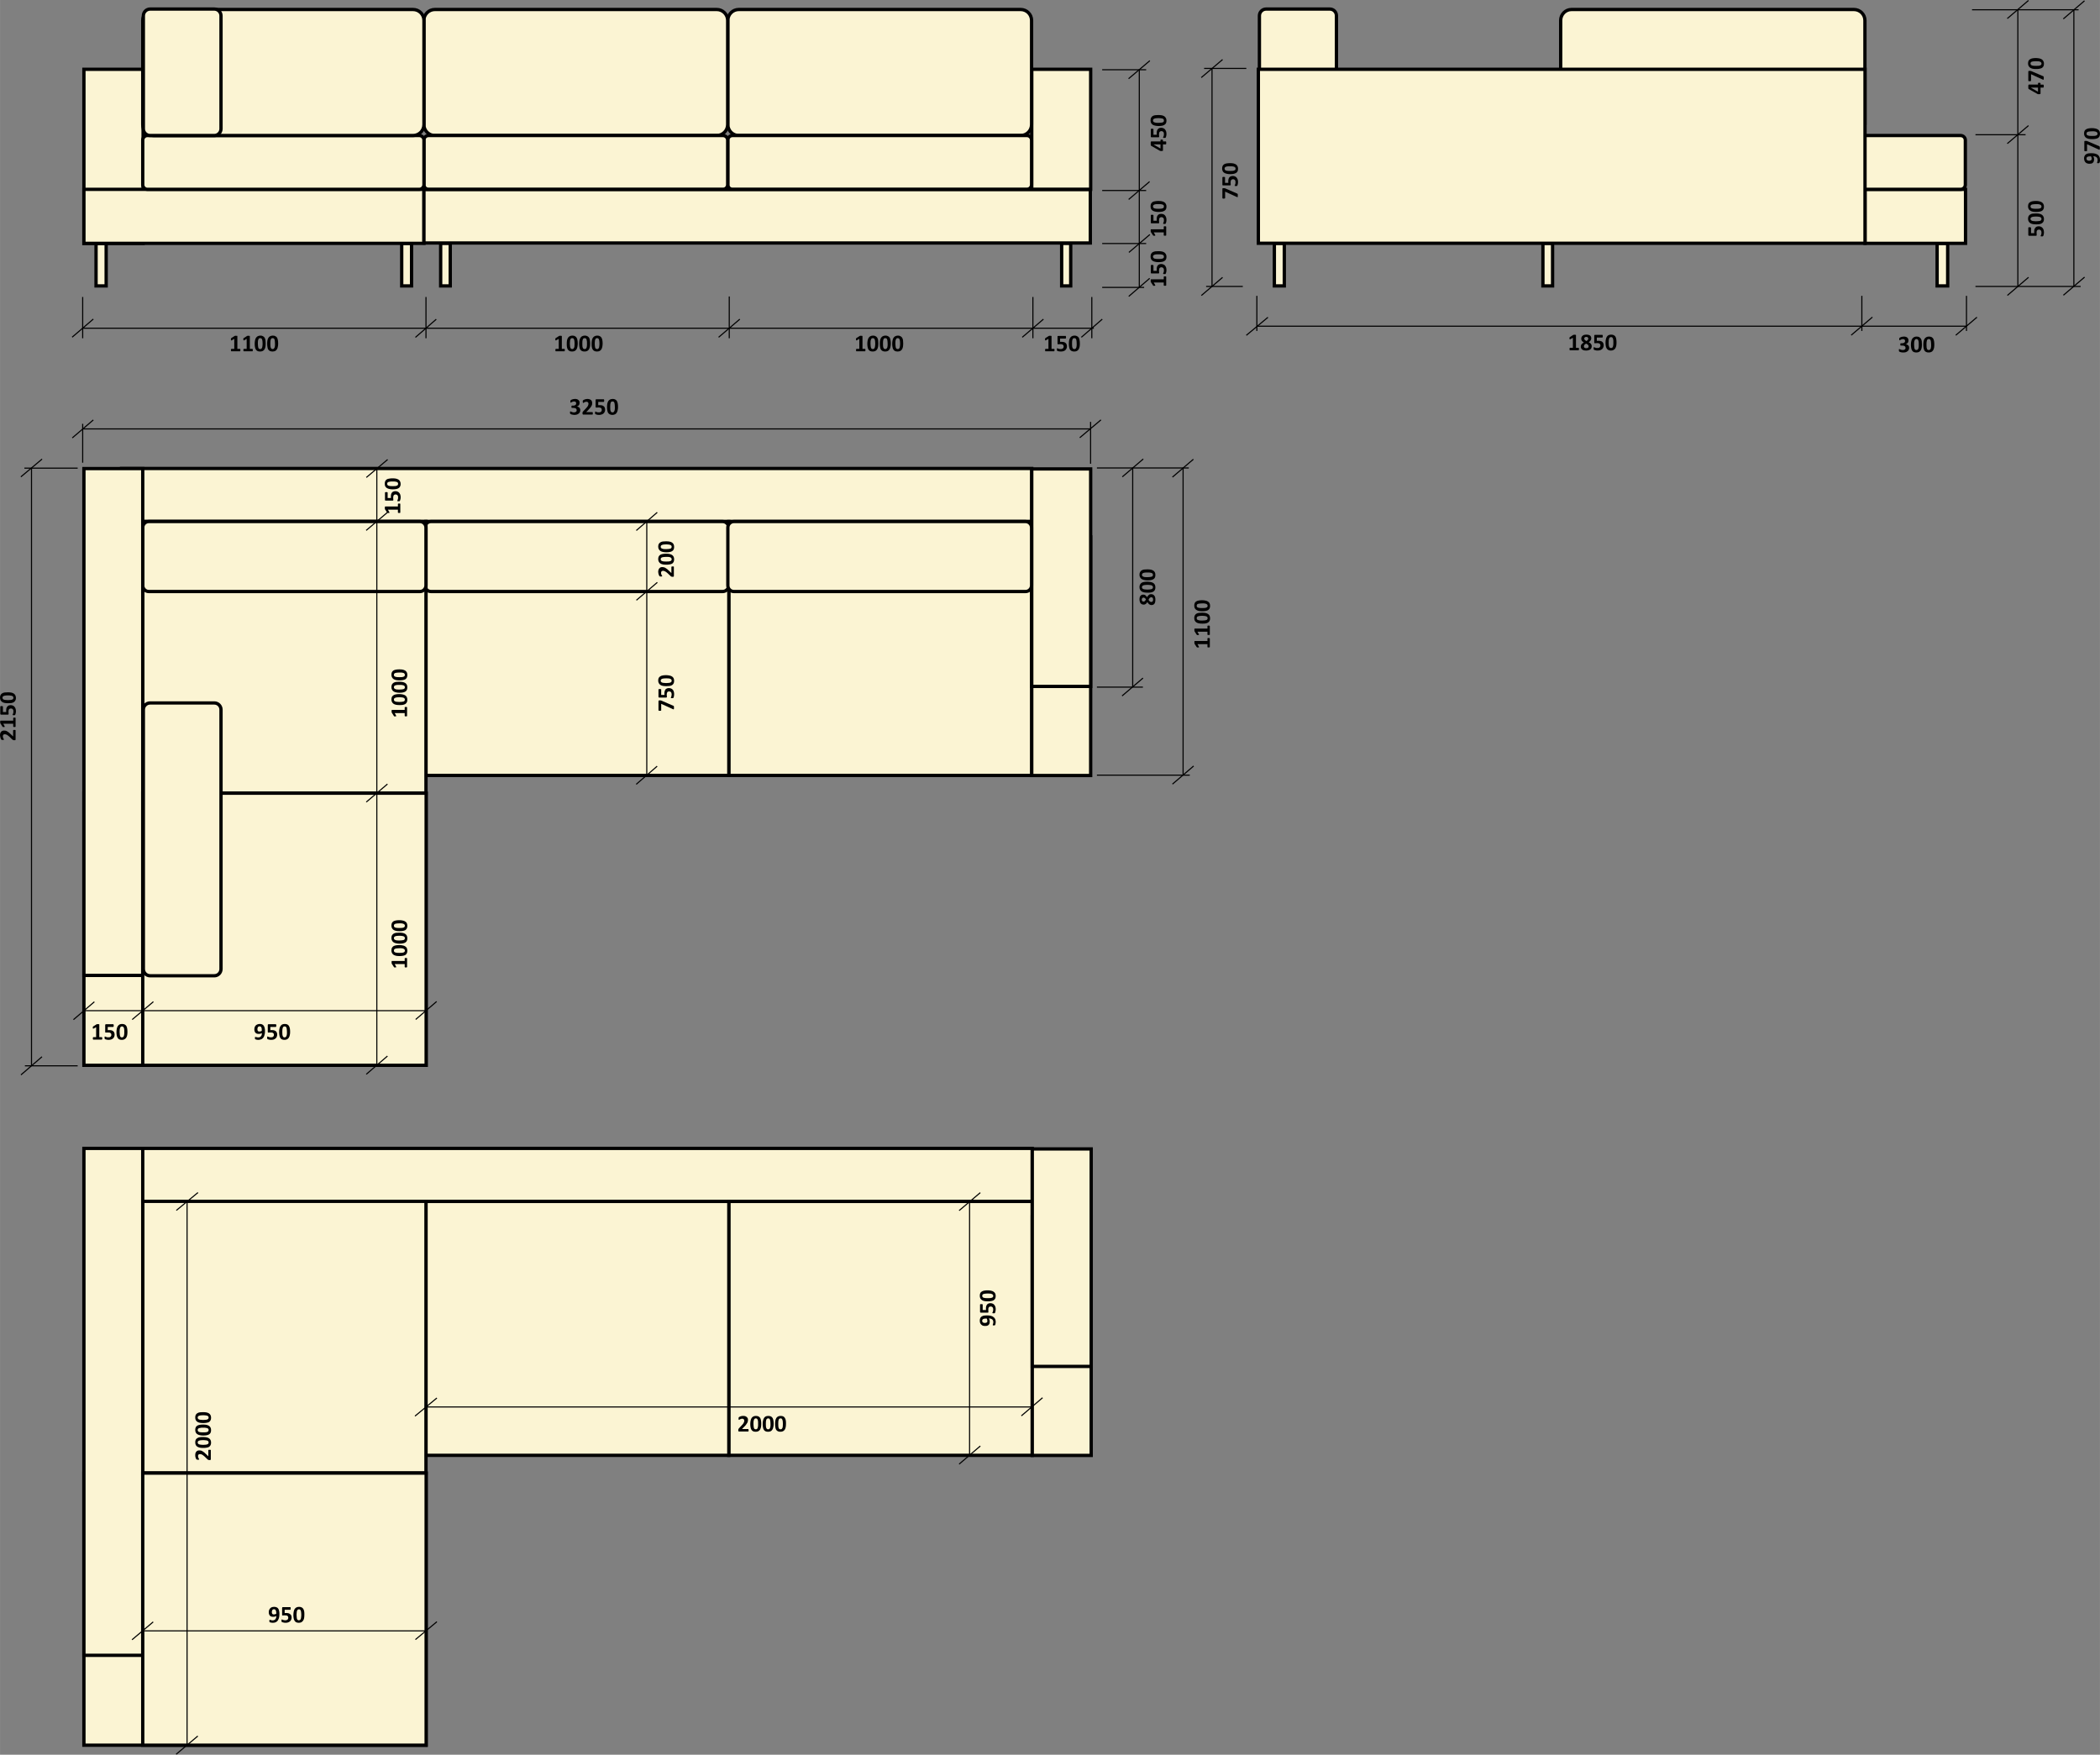 <?xml version="1.0" encoding="UTF-8"?> <svg xmlns="http://www.w3.org/2000/svg" xmlns:xlink="http://www.w3.org/1999/xlink" xml:space="preserve" width="255.712mm" height="213.636mm" version="1.1" style="shape-rendering:geometricPrecision; text-rendering:geometricPrecision; image-rendering:optimizeQuality; fill-rule:evenodd; clip-rule:evenodd" viewBox="0 0 23881 19952"><rect x="0" y="0" width="23881" height="19952" fill="#808080" stroke="none"/> <defs> <style type="text/css"> .str1 {stroke:black;stroke-width:12.524} .str0 {stroke:black;stroke-width:37.562} .fil5 {fill:none} .fil1 {fill:none;fill-rule:nonzero} .fil4 {fill:#FBF4D3} .fil6 {fill:black} .fil3 {fill:white} .fil0 {fill:#FBF4D3;fill-rule:nonzero} .fil2 {fill:black;fill-rule:nonzero} </style> </defs> <g id="Слой_x0020_1">  <polygon class="fil0 str0" points="1382,5930 11733,5930 11733,5327 1382,5327 "></polygon> <line class="fil1 str1" x1="940" y1="3377" x2="940" y2="3846"></line> <line class="fil1 str1" x1="4844" y1="3377" x2="4844" y2="3846"></line> <line class="fil1 str1" x1="8293" y1="3371" x2="8293" y2="3846"></line> <line class="fil1 str1" x1="11746" y1="3377" x2="11746" y2="3846"></line> <line class="fil1 str1" x1="14293" y1="3364" x2="14293" y2="3763"></line> <line class="fil1 str1" x1="22465" y1="3257" x2="23661" y2="3257"></line> <line class="fil1 str1" x1="22426" y1="111" x2="23638" y2="111"></line> <line class="fil1 str1" x1="940" y1="3732" x2="12439" y2="3732"></line> <line class="fil1 str1" x1="12956" y1="3269" x2="12956" y2="794"></line> <line class="fil1 str1" x1="12474" y1="8814" x2="13530" y2="8814"></line> <line class="fil1 str1" x1="12474" y1="5321" x2="13519" y2="5321"></line> <line class="fil1 str1" x1="13454" y1="8816" x2="13454" y2="5318"></line> <line class="fil1 str1" x1="940" y1="4819" x2="940" y2="5261"></line> <line class="fil1 str1" x1="12402" y1="4797" x2="12402" y2="5273"></line> <line class="fil1 str1" x1="943" y1="4877" x2="12403" y2="4877"></line> <line class="fil1 str1" x1="1061" y1="3628" x2="820" y2="3834"></line> <line class="fil1 str1" x1="4961" y1="3630" x2="4724" y2="3836"></line> <line class="fil1 str1" x1="8413" y1="3629" x2="8172" y2="3835"></line> <line class="fil1 str1" x1="12535" y1="3629" x2="12297" y2="3835"></line> <line class="fil1 str1" x1="13074" y1="3165" x2="12836" y2="3370"></line> <line class="fil1 str1" x1="13076" y1="2667" x2="12838" y2="2870"></line> <line class="fil1 str1" x1="13076" y1="690" x2="12834" y2="895"></line> <line class="fil1 str1" x1="14296" y1="3709" x2="22362" y2="3709"></line> <line class="fil1 str1" x1="14419" y1="3608" x2="14173" y2="3813"></line> <line class="fil1 str1" x1="13571" y1="5222" x2="13333" y2="5425"></line> <line class="fil1 str1" x1="13574" y1="8710" x2="13333" y2="8916"></line> <line class="fil1 str1" x1="12520" y1="4774" x2="12279" y2="4977"></line> <line class="fil1 str1" x1="1061" y1="4775" x2="822" y2="4979"></line> <path class="fil2" d="M2733 3981c0,2 0,5 0,6 0,2 -1,3 -1,4 -1,2 -1,2 -2,3 -1,0 -1,0 -2,0l-97 0c0,0 -1,0 -2,0 0,-1 -1,-1 -1,-3 -1,-1 -1,-2 -1,-4 -1,-1 -1,-4 -1,-6 0,-3 0,-5 0,-7 1,-1 1,-3 2,-4 0,-1 1,-2 1,-2 1,-1 2,-1 2,-1l33 0 0 -114 -28 16c-2,1 -4,1 -5,2 -2,0 -3,-1 -3,-1 -1,-1 -2,-2 -2,-4 0,-2 0,-5 0,-8 0,-2 0,-4 0,-6 0,-1 0,-2 0,-3 1,-1 1,-2 2,-3 1,0 1,-1 3,-2l37 -24c1,0 1,-1 2,-1 0,0 1,0 2,0 2,0 3,-1 5,-1 1,0 4,0 7,0 3,0 6,0 8,1 2,0 4,0 5,0 1,1 1,1 2,1 0,1 0,2 0,3l0 144 29 0c1,0 1,0 2,1 1,0 1,1 2,2 0,1 1,3 1,4 0,2 0,4 0,7zm142 0c0,2 0,5 -1,6 0,2 0,3 -1,4 0,2 -1,2 -2,3 0,0 -1,0 -2,0l-96 0c-1,0 -2,0 -2,0 -1,-1 -1,-1 -2,-3 0,-1 -1,-2 -1,-4 0,-1 0,-4 0,-6 0,-3 0,-5 0,-7 0,-1 1,-3 1,-4 0,-1 1,-2 2,-2 0,-1 1,-1 2,-1l32 0 0 -114 -28 16c-2,1 -3,1 -5,2 -1,0 -2,-1 -3,-1 -1,-1 -1,-2 -1,-4 -1,-2 -1,-5 -1,-8 0,-2 0,-4 0,-6 0,-1 1,-2 1,-3 0,-1 1,-2 1,-3 1,0 2,-1 3,-2l38 -24c0,0 1,-1 1,-1 1,0 2,0 3,0 1,0 2,-1 4,-1 2,0 4,0 7,0 3,0 6,0 8,1 2,0 4,0 5,0 1,1 2,1 2,1 1,1 1,2 1,3l0 144 28 0c1,0 2,0 3,1 0,0 1,1 1,2 1,1 1,3 1,4 1,2 1,4 1,7zm146 -75c0,14 -1,27 -3,38 -2,11 -6,21 -11,29 -5,8 -12,14 -20,18 -8,4 -18,6 -30,6 -12,0 -22,-2 -30,-6 -7,-4 -14,-10 -18,-17 -5,-8 -8,-17 -10,-29 -2,-11 -3,-23 -3,-37 0,-14 2,-27 4,-38 2,-11 6,-21 11,-29 5,-8 12,-14 20,-18 8,-4 18,-7 30,-7 12,0 21,2 29,7 8,4 14,10 19,17 5,8 8,17 10,29 1,11 2,23 2,37zm-35 2c0,-8 -1,-16 -1,-22 -1,-6 -1,-12 -2,-16 -1,-5 -2,-9 -4,-12 -1,-4 -3,-6 -5,-8 -2,-2 -4,-3 -7,-4 -2,-1 -5,-1 -8,-1 -5,0 -10,1 -13,3 -4,3 -6,7 -8,12 -2,5 -4,11 -5,19 0,8 -1,17 -1,27 0,12 1,23 2,31 1,8 2,14 4,19 2,5 5,8 8,10 4,2 8,3 13,3 3,0 6,0 9,-1 3,-2 5,-3 7,-6 2,-2 4,-5 5,-8 1,-3 2,-7 3,-12 1,-4 2,-10 2,-15 0,-6 1,-12 1,-19zm177 -2c0,14 -1,27 -4,38 -2,11 -5,21 -11,29 -5,8 -11,14 -19,18 -9,4 -19,6 -30,6 -12,0 -22,-2 -30,-6 -8,-4 -14,-10 -19,-17 -4,-8 -8,-17 -9,-29 -2,-11 -3,-23 -3,-37 0,-14 1,-27 3,-38 3,-11 6,-21 11,-29 5,-8 12,-14 20,-18 8,-4 18,-7 30,-7 12,0 22,2 30,7 8,4 14,10 19,17 4,8 7,17 9,29 2,11 3,23 3,37zm-36 2c0,-8 0,-16 -1,-22 0,-6 -1,-12 -2,-16 -1,-5 -2,-9 -3,-12 -2,-4 -3,-6 -5,-8 -2,-2 -5,-3 -7,-4 -3,-1 -5,-1 -8,-1 -6,0 -10,1 -14,3 -3,3 -6,7 -8,12 -2,5 -3,11 -4,19 -1,8 -1,17 -1,27 0,12 0,23 1,31 1,8 3,14 5,19 2,5 5,8 8,10 3,2 7,3 12,3 4,0 7,0 9,-1 3,-2 5,-3 7,-6 2,-2 4,-5 5,-8 2,-3 3,-7 4,-12 1,-4 1,-10 2,-15 0,-6 0,-12 0,-19z"></path> <path class="fil2" d="M6423 3981c0,2 0,5 0,6 -1,2 -1,3 -2,4 0,2 -1,2 -1,3 -1,0 -2,0 -2,0l-97 0c-1,0 -1,0 -2,0 -1,-1 -1,-1 -2,-3 0,-1 -1,-2 -1,-4 0,-1 0,-4 0,-6 0,-3 0,-5 0,-7 0,-1 1,-3 1,-4 1,-1 1,-2 2,-2 0,-1 1,-1 2,-1l33 0 0 -114 -29 16c-2,1 -3,1 -5,2 -1,0 -2,-1 -3,-1 0,-1 -1,-2 -1,-4 -1,-2 -1,-5 -1,-8 0,-2 0,-4 0,-6 1,-1 1,-2 1,-3 1,-1 1,-2 2,-3 0,0 1,-1 2,-2l38 -24c0,0 1,-1 1,-1 1,0 2,0 3,0 1,0 3,-1 4,-1 2,0 4,0 7,0 4,0 6,0 9,1 2,0 3,0 4,0 1,1 2,1 2,1 1,1 1,2 1,3l0 144 29 0c0,0 1,0 2,1 0,0 1,1 2,2 0,1 0,3 1,4 0,2 0,4 0,7zm147 -75c0,14 -2,27 -4,38 -2,11 -6,21 -11,29 -5,8 -12,14 -20,18 -8,4 -18,6 -30,6 -12,0 -22,-2 -29,-6 -8,-4 -14,-10 -19,-17 -5,-8 -8,-17 -10,-29 -2,-11 -2,-23 -2,-37 0,-14 1,-27 3,-38 2,-11 6,-21 11,-29 5,-8 12,-14 20,-18 8,-4 18,-7 30,-7 12,0 22,2 30,7 7,4 14,10 18,17 5,8 8,17 10,29 2,11 3,23 3,37zm-36 2c0,-8 0,-16 -1,-22 0,-6 -1,-12 -2,-16 -1,-5 -2,-9 -4,-12 -1,-4 -3,-6 -5,-8 -2,-2 -4,-3 -6,-4 -3,-1 -6,-1 -9,-1 -5,0 -9,1 -13,3 -3,3 -6,7 -8,12 -2,5 -4,11 -4,19 -1,8 -2,17 -2,27 0,12 1,23 2,31 1,8 2,14 5,19 2,5 4,8 8,10 3,2 7,3 12,3 3,0 6,0 9,-1 3,-2 5,-3 7,-6 2,-2 4,-5 5,-8 2,-3 3,-7 4,-12 0,-4 1,-10 1,-15 1,-6 1,-12 1,-19zm177 -2c0,14 -1,27 -3,38 -3,11 -6,21 -11,29 -5,8 -12,14 -20,18 -8,4 -18,6 -30,6 -12,0 -22,-2 -30,-6 -8,-4 -14,-10 -19,-17 -4,-8 -7,-17 -9,-29 -2,-11 -3,-23 -3,-37 0,-14 1,-27 3,-38 3,-11 6,-21 12,-29 5,-8 11,-14 19,-18 9,-4 19,-7 30,-7 12,0 22,2 30,7 8,4 14,10 19,17 4,8 8,17 9,29 2,11 3,23 3,37zm-36 2c0,-8 0,-16 0,-22 -1,-6 -2,-12 -3,-16 0,-5 -2,-9 -3,-12 -1,-4 -3,-6 -5,-8 -2,-2 -4,-3 -7,-4 -2,-1 -5,-1 -8,-1 -6,0 -10,1 -13,3 -4,3 -7,7 -9,12 -2,5 -3,11 -4,19 -1,8 -1,17 -1,27 0,12 0,23 1,31 1,8 3,14 5,19 2,5 5,8 8,10 4,2 8,3 12,3 4,0 7,0 10,-1 2,-2 5,-3 7,-6 2,-2 3,-5 5,-8 1,-3 2,-7 3,-12 1,-4 1,-10 2,-15 0,-6 0,-12 0,-19zm178 -2c0,14 -2,27 -4,38 -2,11 -6,21 -11,29 -5,8 -12,14 -20,18 -8,4 -18,6 -30,6 -12,0 -22,-2 -29,-6 -8,-4 -14,-10 -19,-17 -5,-8 -8,-17 -10,-29 -2,-11 -2,-23 -2,-37 0,-14 1,-27 3,-38 2,-11 6,-21 11,-29 5,-8 12,-14 20,-18 8,-4 18,-7 30,-7 12,0 22,2 30,7 7,4 14,10 18,17 5,8 8,17 10,29 2,11 3,23 3,37zm-36 2c0,-8 -1,-16 -1,-22 0,-6 -1,-12 -2,-16 -1,-5 -2,-9 -4,-12 -1,-4 -3,-6 -5,-8 -2,-2 -4,-3 -6,-4 -3,-1 -6,-1 -9,-1 -5,0 -9,1 -13,3 -3,3 -6,7 -8,12 -2,5 -4,11 -4,19 -1,8 -2,17 -2,27 0,12 1,23 2,31 1,8 2,14 4,19 3,5 5,8 9,10 3,2 7,3 12,3 3,0 6,0 9,-1 3,-2 5,-3 7,-6 2,-2 4,-5 5,-8 2,-3 3,-7 3,-12 1,-4 2,-10 2,-15 1,-6 1,-12 1,-19z"></path> <path class="fil2" d="M11992 3981c0,2 0,5 -1,6 0,2 0,3 -1,4 0,2 -1,2 -1,3 -1,0 -2,0 -3,0l-96 0c-1,0 -1,0 -2,0 -1,-1 -1,-1 -2,-3 0,-1 -1,-2 -1,-4 0,-1 0,-4 0,-6 0,-3 0,-5 0,-7 0,-1 1,-3 1,-4 1,-1 1,-2 2,-2 0,-1 1,-1 2,-1l33 0 0 -114 -29 16c-2,1 -3,1 -5,2 -1,0 -2,-1 -3,-1 -1,-1 -1,-2 -1,-4 -1,-2 -1,-5 -1,-8 0,-2 0,-4 0,-6 1,-1 1,-2 1,-3 0,-1 1,-2 2,-3 0,0 1,-1 2,-2l38 -24c0,0 1,-1 1,-1 1,0 2,0 3,0 1,0 3,-1 4,-1 2,0 4,0 7,0 4,0 6,0 8,1 3,0 4,0 5,0 1,1 2,1 2,1 1,1 1,2 1,3l0 144 28 0c1,0 2,0 3,1 0,0 1,1 1,2 1,1 1,3 2,4 0,2 0,4 0,7zm141 -43c0,9 -1,18 -5,25 -3,7 -8,14 -14,19 -6,5 -13,9 -21,11 -9,3 -18,4 -28,4 -6,0 -11,0 -16,-1 -4,0 -9,-1 -13,-2 -4,-1 -7,-2 -9,-3 -3,-1 -4,-2 -5,-3 -1,0 -1,-1 -2,-2 0,-1 0,-2 -1,-3 0,-1 0,-2 0,-4 0,-2 0,-4 0,-6 0,-3 0,-5 0,-7 0,-1 0,-3 1,-4 0,-1 1,-2 1,-2 1,-1 1,-1 2,-1 1,0 2,1 4,2 2,1 5,2 8,3 3,1 6,3 11,4 4,1 9,1 15,1 5,0 10,0 14,-2 5,-1 8,-2 11,-5 3,-2 6,-5 7,-9 2,-3 3,-8 3,-13 0,-4 -1,-8 -2,-11 -2,-4 -4,-6 -7,-9 -3,-2 -6,-4 -11,-5 -5,-1 -10,-2 -17,-2 -5,0 -10,0 -14,1 -4,1 -8,1 -12,1 -3,0 -5,-1 -6,-2 -1,-1 -1,-4 -1,-7l0 -76c0,-4 0,-7 2,-8 1,-2 3,-2 6,-2l83 0c1,0 2,0 3,0 0,1 1,2 1,3 1,1 1,3 1,5 1,2 1,4 1,7 0,5 -1,9 -2,11 -1,3 -2,4 -4,4l-62 0 0 37c3,0 6,0 9,0 4,0 7,0 10,0 10,0 18,1 25,3 8,2 14,5 19,10 5,4 9,9 11,16 3,6 4,13 4,22zm147 -32c0,14 -1,27 -3,38 -3,11 -6,21 -11,29 -6,8 -12,14 -20,18 -8,4 -18,6 -30,6 -12,0 -22,-2 -30,-6 -8,-4 -14,-10 -19,-17 -4,-8 -7,-17 -9,-29 -2,-11 -3,-23 -3,-37 0,-14 1,-27 3,-38 3,-11 6,-21 12,-29 5,-8 11,-14 19,-18 9,-4 18,-7 30,-7 12,0 22,2 30,7 8,4 14,10 19,17 4,8 7,17 9,29 2,11 3,23 3,37zm-36 2c0,-8 0,-16 -1,-22 0,-6 -1,-12 -2,-16 -1,-5 -2,-9 -3,-12 -2,-4 -3,-6 -5,-8 -2,-2 -4,-3 -7,-4 -2,-1 -5,-1 -8,-1 -6,0 -10,1 -14,3 -3,3 -6,7 -8,12 -2,5 -3,11 -4,19 -1,8 -1,17 -1,27 0,12 0,23 1,31 1,8 3,14 5,19 2,5 5,8 8,10 3,2 7,3 12,3 4,0 7,0 9,-1 3,-2 6,-3 8,-6 2,-2 3,-5 5,-8 1,-3 2,-7 3,-12 1,-4 1,-10 2,-15 0,-6 0,-12 0,-19z"></path> <line class="fil1 str1" x1="22947" y1="3259" x2="22947" y2="112"></line> <line class="fil1 str1" x1="23069" y1="3153" x2="22828" y2="3359"></line> <line class="fil1 str1" x1="23068" y1="5" x2="22827" y2="211"></line> <path class="fil2" d="M23783 1742c7,0 14,0 22,1 8,1 15,2 22,4 8,2 15,5 21,8 7,4 12,8 17,14 5,6 9,13 12,21 3,8 4,17 4,28 0,4 0,8 0,12 -1,4 -2,7 -2,10 -1,3 -2,6 -3,8 -1,2 -2,4 -3,5 -1,1 -2,2 -4,2 -2,1 -4,1 -8,1 -3,0 -5,0 -7,0 -1,0 -3,-1 -4,-1 -1,0 -2,-1 -2,-2 0,0 0,-1 0,-2 0,-1 0,-2 1,-4 0,-2 1,-5 2,-8 1,-2 1,-6 2,-9 1,-4 1,-8 1,-12 0,-8 -1,-14 -4,-19 -3,-6 -7,-10 -11,-13 -5,-3 -10,-6 -16,-7 -6,-2 -12,-3 -19,-3 3,4 5,9 7,15 2,6 3,13 3,20 0,10 -2,17 -4,24 -2,6 -6,12 -11,16 -4,4 -10,7 -16,9 -7,1 -14,2 -23,2 -8,0 -16,-1 -24,-4 -7,-2 -13,-6 -19,-11 -5,-5 -9,-12 -12,-19 -3,-8 -5,-17 -5,-27 0,-8 1,-15 3,-21 2,-6 5,-12 8,-16 4,-4 8,-8 13,-11 5,-3 11,-5 17,-7 6,-1 12,-3 20,-3 7,-1 14,-1 22,-1zm-5 35c-10,0 -18,1 -24,2 -7,1 -12,2 -16,4 -4,3 -6,5 -8,9 -2,3 -2,7 -2,11 0,4 0,8 2,11 1,3 3,5 6,8 3,2 6,3 10,4 3,1 7,2 12,2 5,0 9,-1 12,-2 4,-1 7,-2 10,-4 2,-2 4,-4 5,-7 1,-3 2,-7 2,-11 0,-5 -1,-10 -3,-15 -1,-4 -3,-8 -6,-12zm-60 -175c3,0 5,0 7,0 2,0 4,0 6,1 1,0 3,0 4,1 2,0 3,1 5,2l134 57c1,1 2,2 2,2 1,1 2,2 2,4 0,2 1,3 1,6 0,2 0,5 0,9 0,4 0,8 0,11 -1,3 -1,5 -2,6 -1,2 -1,2 -2,2 -2,0 -3,0 -4,-1l-137 -62 0 74c0,2 -1,3 -4,4 -2,1 -6,2 -11,2 -3,0 -5,0 -7,-1 -2,0 -4,0 -5,-1 -1,0 -2,-1 -3,-2 0,0 -1,-1 -1,-2l0 -104c0,-2 1,-3 1,-4 0,-1 1,-2 2,-3 1,0 3,-1 5,-1 2,0 4,0 7,0zm72 -145c14,0 27,1 38,4 11,2 21,6 29,11 8,5 14,11 18,19 4,9 6,19 6,30 0,12 -2,22 -6,30 -4,8 -10,14 -18,19 -7,4 -17,8 -28,9 -11,2 -23,3 -38,3 -13,0 -26,-1 -37,-3 -12,-3 -21,-6 -29,-11 -8,-5 -14,-12 -18,-20 -5,-8 -7,-18 -7,-30 0,-12 2,-22 6,-30 5,-8 10,-14 18,-18 8,-5 17,-8 28,-10 11,-2 24,-3 38,-3zm2 36c-8,0 -16,0 -22,1 -6,0 -12,1 -17,2 -4,1 -8,2 -12,3 -3,2 -5,3 -7,5 -2,2 -4,5 -4,7 -1,3 -2,5 -2,9 0,5 2,9 4,13 3,3 7,6 12,8 5,2 11,3 19,4 8,1 17,1 27,1 12,0 22,0 31,-1 8,-1 14,-3 19,-5 5,-2 8,-5 10,-8 2,-3 3,-7 3,-12 0,-3 0,-7 -2,-9 -1,-3 -2,-5 -5,-7 -2,-2 -5,-4 -8,-5 -4,-2 -8,-3 -12,-4 -5,-1 -10,-1 -15,-2 -6,0 -12,0 -19,0z"></path> <path class="fil2" d="M17956 3969c0,3 0,5 -1,6 0,2 0,4 -1,5 0,1 -1,1 -1,2 -1,0 -2,1 -3,1l-96 0c-1,0 -1,-1 -2,-1 -1,-1 -1,-1 -2,-2 0,-1 -1,-3 -1,-5 0,-1 0,-3 0,-6 0,-3 0,-5 0,-7 0,-1 1,-3 1,-4 1,-1 1,-2 2,-2 0,-1 1,-1 2,-1l33 0 0 -114 -29 16c-2,1 -3,1 -5,2 -1,0 -2,0 -3,-1 -1,-1 -1,-2 -1,-4 -1,-2 -1,-5 -1,-8 0,-2 0,-4 0,-5 0,-2 1,-3 1,-4 0,-1 1,-2 2,-2 0,-1 1,-2 2,-2l38 -25c0,0 1,0 1,-1 1,0 2,0 3,0 1,0 3,0 4,0 2,-1 4,-1 7,-1 4,0 6,1 8,1 3,0 4,0 5,0 1,1 2,1 2,2 1,0 1,1 1,2l0 144 28 0c1,0 2,0 3,1 0,0 1,1 1,2 1,1 1,3 2,4 0,2 0,4 0,7zm145 -33c0,8 -2,15 -4,21 -3,6 -7,11 -12,16 -6,4 -12,7 -20,9 -8,3 -17,4 -28,4 -10,0 -18,-1 -26,-3 -7,-2 -14,-5 -19,-9 -5,-4 -8,-9 -11,-14 -3,-6 -4,-12 -4,-20 0,-5 1,-9 2,-14 2,-4 4,-8 7,-12 3,-4 7,-7 11,-10 4,-4 9,-7 15,-10 -5,-2 -9,-5 -12,-8 -4,-3 -7,-6 -10,-9 -2,-4 -4,-8 -6,-12 -1,-4 -2,-9 -2,-13 0,-7 1,-14 4,-20 2,-5 6,-10 11,-14 5,-5 11,-8 18,-10 8,-2 16,-3 26,-3 10,0 18,1 25,3 7,2 12,5 17,8 4,4 8,9 10,14 2,5 3,11 3,18 0,4 -1,8 -2,12 -2,4 -4,8 -6,11 -3,4 -6,7 -9,11 -4,3 -8,6 -13,8 6,3 10,6 15,9 4,4 8,7 11,11 3,4 5,8 7,12 1,4 2,9 2,14zm-39 -85c0,-3 -1,-6 -2,-9 -1,-2 -2,-4 -4,-6 -2,-2 -4,-3 -7,-4 -3,-1 -6,-1 -10,-1 -8,0 -13,1 -17,5 -4,3 -6,8 -6,14 0,3 1,6 2,8 1,3 2,5 4,7 2,2 5,4 8,6 3,2 7,5 11,7 7,-4 12,-8 15,-13 4,-4 6,-9 6,-14zm4 87c0,-3 -1,-6 -2,-9 -1,-3 -3,-5 -5,-8 -3,-2 -6,-5 -9,-7 -4,-2 -8,-4 -13,-7 -4,3 -8,5 -11,7 -3,2 -5,5 -8,7 -2,3 -3,5 -4,8 -1,3 -2,6 -2,9 0,7 2,12 7,16 5,4 11,5 20,5 9,0 16,-1 20,-5 5,-4 7,-9 7,-16zm171 -12c0,9 -1,18 -5,25 -3,8 -8,14 -14,19 -6,5 -13,9 -21,12 -9,2 -18,4 -28,4 -6,0 -11,-1 -16,-1 -5,-1 -9,-2 -13,-3 -4,-1 -7,-2 -9,-3 -3,-1 -4,-2 -5,-3 -1,0 -1,-1 -2,-2 0,-1 -1,-2 -1,-3 0,-1 0,-2 0,-4 0,-2 0,-4 0,-6 0,-3 0,-5 0,-7 0,-1 0,-3 1,-4 0,-1 1,-2 1,-2 1,-1 1,-1 2,-1 1,0 2,1 4,2 2,1 5,2 8,3 3,2 6,3 11,4 4,1 9,1 15,1 5,0 10,0 14,-1 5,-1 8,-3 11,-6 3,-2 5,-5 7,-9 2,-3 3,-7 3,-13 0,-4 -1,-8 -2,-11 -2,-3 -4,-6 -7,-9 -3,-2 -6,-4 -11,-5 -5,-1 -10,-2 -17,-2 -5,0 -10,1 -14,1 -4,1 -8,1 -12,1 -3,0 -5,-1 -6,-2 -1,-1 -1,-4 -1,-7l0 -76c0,-4 0,-6 2,-8 1,-2 3,-2 6,-2l83 0c1,0 2,0 2,0 1,1 2,2 2,3 1,1 1,3 1,5 1,2 1,4 1,7 0,5 -1,9 -2,11 -1,3 -2,4 -4,4l-62 0 0 38c3,-1 6,-1 9,-1 4,0 7,0 10,0 10,0 18,1 25,3 8,2 14,5 19,10 5,4 9,9 11,16 3,6 4,13 4,22zm146 -32c0,14 -1,27 -3,38 -3,12 -6,21 -11,29 -5,8 -12,14 -20,18 -8,5 -18,7 -30,7 -12,0 -22,-2 -30,-7 -8,-4 -14,-10 -18,-17 -5,-8 -8,-17 -10,-28 -2,-12 -3,-24 -3,-38 0,-14 1,-27 4,-38 2,-11 6,-21 11,-29 5,-8 11,-14 19,-18 9,-4 19,-6 30,-6 12,0 22,2 30,6 8,4 14,10 19,17 4,8 8,18 9,29 2,11 3,23 3,37zm-36 2c0,-8 0,-15 0,-22 -1,-6 -2,-12 -2,-16 -1,-5 -3,-9 -4,-12 -1,-3 -3,-6 -5,-8 -2,-2 -4,-3 -7,-4 -2,-1 -5,-1 -8,-1 -6,0 -10,1 -13,4 -4,2 -7,6 -9,11 -2,5 -3,12 -4,19 -1,8 -1,17 -1,27 0,12 0,23 1,31 1,8 3,15 5,19 2,5 5,9 8,10 4,2 8,3 12,3 4,0 7,0 10,-1 2,-1 5,-3 7,-5 2,-3 3,-5 5,-9 1,-3 2,-7 3,-12 1,-4 1,-9 2,-15 0,-6 0,-12 0,-19z"></path> <path class="fil2" d="M13745 7255c2,0 4,0 6,0 2,1 3,1 4,1 1,1 2,1 2,2 1,1 1,1 1,2l0 96c0,1 0,2 -1,3 0,0 -1,1 -2,1 -1,1 -2,1 -4,1 -2,1 -4,1 -6,1 -3,0 -5,0 -7,-1 -2,0 -3,0 -4,-1 -1,0 -2,-1 -3,-1 0,-1 0,-2 0,-3l0 -32 -114 0 16 28c1,2 1,4 2,5 0,1 0,2 -1,3 -1,1 -2,1 -4,2 -2,0 -5,0 -8,0 -2,0 -4,0 -6,0 -1,0 -2,0 -3,-1 -1,0 -2,-1 -2,-1 -1,-1 -2,-2 -3,-3l-24 -37c0,-1 0,-1 -1,-2 0,-1 0,-1 0,-2 0,-2 0,-3 0,-5 -1,-1 -1,-4 -1,-7 0,-3 1,-6 1,-8 0,-2 0,-4 0,-5 1,-1 1,-1 2,-2 0,0 1,0 2,0l144 0 0 -29c0,-1 0,-1 0,-2 1,-1 2,-1 3,-2 1,0 2,-1 4,-1 2,0 4,0 7,0zm0 -142c2,0 4,1 6,1 2,0 3,0 4,1 1,0 2,1 2,2 1,0 1,1 1,2l0 96c0,1 0,1 -1,2 0,1 -1,1 -2,2 -1,0 -2,1 -4,1 -2,0 -4,0 -6,0 -3,0 -5,0 -7,0 -2,0 -3,-1 -4,-1 -1,-1 -2,-1 -3,-2 0,0 0,-1 0,-2l0 -32 -114 0 16 28c1,2 1,3 2,5 0,1 0,2 -1,3 -1,0 -2,1 -4,1 -2,1 -5,1 -8,1 -2,0 -4,0 -6,0 -1,-1 -2,-1 -3,-1 -1,-1 -2,-1 -2,-2 -1,0 -2,-1 -3,-2l-24 -38c0,0 0,-1 -1,-1 0,-1 0,-2 0,-3 0,-1 0,-2 0,-4 -1,-2 -1,-4 -1,-7 0,-3 1,-6 1,-8 0,-2 0,-4 0,-5 1,-1 1,-2 2,-2 0,-1 1,-1 2,-1l144 0 0 -28c0,-1 0,-2 0,-2 1,-1 2,-2 3,-2 1,-1 2,-1 4,-1 2,0 4,-1 7,-1zm-75 -146c14,0 27,1 38,3 11,2 21,6 29,11 8,5 14,12 18,20 4,8 6,18 6,30 0,12 -2,22 -6,29 -4,8 -10,14 -18,19 -7,5 -17,8 -28,10 -11,2 -23,2 -37,2 -14,0 -27,-1 -38,-3 -11,-2 -21,-6 -29,-11 -8,-5 -14,-12 -18,-20 -4,-8 -6,-18 -6,-30 0,-12 2,-21 6,-29 4,-8 10,-14 17,-19 8,-5 17,-8 29,-10 11,-1 23,-2 37,-2zm2 35c-8,0 -16,1 -22,1 -6,1 -12,1 -16,2 -5,1 -9,2 -12,4 -4,1 -6,3 -8,5 -2,2 -3,4 -4,7 -1,2 -1,5 -1,8 0,5 1,10 3,13 3,4 7,6 12,8 5,2 11,4 19,5 8,0 17,1 27,1 12,0 22,-1 31,-2 8,-1 14,-2 19,-4 5,-3 8,-5 10,-9 2,-3 3,-7 3,-12 0,-3 -1,-6 -2,-9 -1,-3 -2,-5 -5,-7 -2,-2 -5,-4 -8,-5 -4,-1 -8,-2 -12,-3 -5,-1 -10,-2 -15,-2 -6,0 -12,-1 -19,-1zm-2 -177c14,0 27,1 38,4 11,2 21,6 29,11 8,5 14,11 18,19 4,9 6,19 6,30 0,12 -2,22 -6,30 -4,8 -10,14 -18,19 -7,4 -17,7 -28,9 -11,2 -23,3 -37,3 -14,0 -27,-1 -38,-3 -11,-3 -21,-6 -29,-12 -8,-5 -14,-11 -18,-19 -4,-8 -6,-18 -6,-30 0,-12 2,-22 6,-30 4,-8 10,-14 17,-18 8,-5 17,-8 29,-10 11,-2 23,-3 37,-3zm2 36c-8,0 -16,0 -22,1 -6,0 -12,1 -16,2 -5,1 -9,2 -12,3 -4,2 -6,3 -8,5 -2,2 -3,5 -4,7 -1,3 -1,5 -1,8 0,6 1,10 3,14 3,3 7,6 12,8 5,2 11,3 19,4 8,1 17,1 27,1 12,0 22,0 31,-1 8,-1 14,-3 19,-5 5,-2 8,-5 10,-8 2,-3 3,-7 3,-12 0,-4 -1,-7 -2,-9 -1,-3 -2,-5 -5,-7 -2,-2 -5,-4 -8,-5 -4,-2 -8,-3 -12,-4 -5,-1 -10,-1 -15,-2 -6,0 -12,0 -19,0z"></path> <path class="fil2" d="M6599 4663c0,9 -2,17 -5,23 -3,7 -8,13 -14,17 -6,5 -13,9 -21,11 -9,2 -18,4 -27,4 -6,0 -12,-1 -17,-2 -5,-1 -10,-2 -14,-3 -4,-1 -7,-3 -10,-4 -3,-1 -4,-2 -5,-3 -1,-1 -2,-1 -2,-2 0,-1 -1,-2 -1,-4 0,-1 -1,-2 -1,-4 0,-2 0,-4 0,-7 0,-4 0,-7 1,-9 1,-2 2,-2 3,-2 1,0 3,0 5,1 2,2 5,3 9,4 3,2 7,3 12,4 4,2 9,2 15,2 5,0 10,0 13,-2 4,-1 7,-2 10,-5 3,-2 5,-4 6,-7 1,-3 2,-7 2,-10 0,-4 -1,-8 -2,-11 -2,-4 -4,-6 -7,-9 -4,-2 -7,-4 -12,-5 -5,-1 -11,-2 -17,-2l-15 0c-1,0 -2,0 -3,0 -1,-1 -2,-1 -2,-2 -1,-1 -1,-3 -1,-4 0,-2 -1,-4 -1,-7 0,-3 1,-5 1,-7 0,-1 0,-3 1,-3 0,-1 1,-2 2,-2 1,-1 1,-1 3,-1l15 0c5,0 10,0 14,-2 4,-1 7,-3 10,-5 3,-2 5,-5 6,-8 2,-3 2,-7 2,-11 0,-3 0,-5 -1,-8 -1,-3 -3,-5 -4,-7 -2,-2 -5,-3 -8,-5 -3,-1 -7,-1 -11,-1 -4,0 -9,0 -13,2 -4,1 -8,3 -11,4 -3,2 -6,4 -9,5 -2,1 -4,2 -5,2 0,0 -1,0 -2,0 0,-1 -1,-1 -1,-2 0,-1 -1,-2 -1,-4 0,-2 0,-4 0,-7 0,-2 0,-4 0,-5 0,-2 0,-3 1,-4 0,-1 0,-2 1,-3 0,0 1,-1 2,-2 1,-1 2,-2 5,-4 3,-1 7,-3 11,-5 4,-1 9,-3 14,-4 6,-1 12,-2 18,-2 9,0 16,1 23,3 6,2 12,5 16,9 5,4 8,8 11,14 2,5 3,11 3,18 0,6 -1,10 -2,15 -1,5 -3,9 -6,12 -3,4 -6,7 -10,10 -4,2 -8,4 -13,5l0 1c6,0 11,2 16,4 5,3 9,6 13,9 3,4 6,8 7,13 2,4 3,9 3,14zm142 37c0,3 0,5 0,7 0,1 -1,3 -1,4 -1,1 -1,2 -2,3 -1,0 -1,0 -2,0l-101 0c-2,0 -3,0 -5,0 -1,0 -3,-1 -3,-2 -1,-1 -2,-3 -2,-5 -1,-2 -1,-4 -1,-7 0,-3 0,-6 0,-8 1,-2 1,-4 2,-6 1,-1 2,-3 3,-5 1,-1 2,-3 4,-5l30 -32c6,-7 11,-12 15,-17 4,-6 7,-10 9,-15 2,-4 3,-8 4,-12 1,-3 1,-7 1,-10 0,-3 0,-6 -1,-8 -1,-3 -3,-5 -5,-7 -1,-2 -4,-4 -7,-5 -2,-1 -6,-2 -9,-2 -6,0 -10,1 -15,2 -4,2 -7,3 -10,5 -3,2 -6,3 -8,5 -2,1 -4,2 -5,2 -1,0 -2,-1 -2,-1 -1,-1 -1,-2 -2,-3 0,-1 0,-3 0,-5 -1,-2 -1,-5 -1,-8 0,-2 0,-3 0,-5 1,-1 1,-2 1,-3 0,-2 1,-2 1,-3 1,-1 1,-2 3,-3 1,-1 3,-2 6,-4 3,-2 6,-3 11,-5 4,-2 9,-3 14,-4 6,-1 11,-2 17,-2 9,0 17,2 24,4 7,2 12,5 17,9 4,5 8,9 10,15 2,6 3,12 3,18 0,6 0,12 -1,17 -1,6 -4,11 -7,18 -4,6 -8,13 -15,21 -6,8 -14,16 -24,27l-21 21 69 0c1,0 2,0 3,0 0,1 1,2 2,3 0,1 1,3 1,4 0,2 0,4 0,7zm140 -42c0,9 -1,18 -5,25 -3,7 -8,14 -14,19 -6,5 -13,9 -21,11 -9,3 -18,5 -28,5 -6,0 -11,-1 -16,-1 -5,-1 -9,-2 -13,-3 -4,-1 -7,-2 -9,-3 -3,-1 -4,-2 -5,-3 -1,0 -2,-1 -2,-2 0,-1 -1,-2 -1,-3 0,-1 0,-2 0,-4 0,-2 0,-4 0,-6 0,-3 0,-5 0,-7 0,-1 0,-3 1,-4 0,-1 1,-2 1,-2 1,-1 1,-1 2,-1 1,0 2,1 4,2 2,1 4,2 7,3 3,1 7,3 11,4 5,1 10,1 16,1 5,0 10,0 14,-1 5,-2 8,-3 11,-6 3,-2 5,-5 7,-9 2,-3 2,-8 2,-13 0,-4 0,-8 -2,-11 -1,-4 -3,-6 -6,-9 -3,-2 -7,-4 -11,-5 -5,-1 -10,-2 -17,-2 -5,0 -10,0 -14,1 -4,1 -8,1 -12,1 -3,0 -5,-1 -6,-2 -1,-1 -2,-4 -2,-7l0 -76c0,-4 1,-7 3,-8 1,-2 3,-2 6,-2l83 0c1,0 2,0 2,0 1,1 2,2 2,3 1,1 1,3 1,5 1,2 1,4 1,7 0,5 -1,9 -2,11 -1,3 -2,4 -4,4l-62 0 0 37c3,0 6,0 9,0 3,0 7,0 10,0 10,0 18,1 25,3 8,2 14,5 19,10 5,4 9,9 11,16 3,6 4,13 4,22zm147 -32c0,14 -1,27 -4,38 -2,11 -6,21 -11,29 -5,8 -11,14 -19,18 -9,4 -19,7 -30,7 -12,0 -22,-3 -30,-7 -8,-4 -14,-10 -19,-17 -4,-8 -8,-17 -9,-29 -2,-11 -3,-23 -3,-37 0,-14 1,-27 3,-38 3,-11 6,-21 11,-29 5,-8 12,-14 20,-18 8,-4 18,-7 30,-7 12,0 22,2 30,7 8,4 14,10 18,17 5,8 8,17 10,29 2,11 3,23 3,37zm-36 2c0,-8 0,-16 -1,-22 0,-6 -1,-12 -2,-16 -1,-5 -2,-9 -3,-12 -2,-4 -3,-6 -5,-8 -2,-2 -5,-3 -7,-4 -3,-1 -5,-1 -9,-1 -5,0 -9,1 -13,3 -3,3 -6,7 -8,12 -2,5 -3,11 -4,19 -1,8 -1,17 -1,27 0,12 0,23 1,31 1,8 3,14 5,19 2,5 5,8 8,10 3,2 7,3 12,3 3,0 7,0 9,-1 3,-2 5,-3 7,-5 2,-3 4,-6 5,-9 2,-3 3,-7 4,-12 1,-4 1,-9 2,-15 0,-6 0,-12 0,-19z"></path> <polygon class="fil0 str0" points="1092,3251 1207,3251 1207,2767 1092,2767 "></polygon> <polygon class="fil0 str0" points="12073,3251 12176,3251 12176,2767 12073,2767 "></polygon> <line class="fil1 str1" x1="12534" y1="3268" x2="13011" y2="3268"></line> <polygon class="fil0 str0" points="14492,3251 14605,3251 14605,2767 14492,2767 "></polygon> <polygon class="fil0 str0" points="17546,3251 17656,3251 17656,2767 17546,2767 "></polygon> <polygon class="fil0 str0" points="4568,3251 4680,3251 4680,2767 4568,2767 "></polygon> <polygon class="fil0 str0" points="5011,3251 5120,3251 5120,2767 5011,2767 "></polygon> <line class="fil1 str1" x1="12416" y1="3377" x2="12416" y2="3846"></line> <line class="fil1 str1" x1="11866" y1="3629" x2="11625" y2="3835"></line> <path class="fil2" d="M9842 3981c0,2 0,5 -1,6 0,2 0,3 -1,4 0,2 -1,2 -1,3 -1,0 -2,0 -3,0l-96 0c-1,0 -2,0 -2,0 -1,-1 -1,-1 -2,-3 0,-1 -1,-2 -1,-4 0,-1 0,-4 0,-6 0,-3 0,-5 0,-7 0,-1 1,-3 1,-4 1,-1 1,-2 2,-2 0,-1 1,-1 2,-1l32 0 0 -114 -28 16c-2,1 -3,1 -5,2 -1,0 -2,-1 -3,-1 -1,-1 -1,-2 -1,-4 -1,-2 -1,-5 -1,-8 0,-2 0,-4 0,-6 0,-1 1,-2 1,-3 0,-1 1,-2 2,-3 0,0 1,-1 2,-2l38 -24c0,0 1,-1 1,-1 1,0 2,0 3,0 1,0 2,-1 4,-1 2,0 4,0 7,0 3,0 6,0 8,1 2,0 4,0 5,0 1,1 2,1 2,1 1,1 1,2 1,3l0 144 28 0c1,0 2,0 3,1 0,0 1,1 1,2 1,1 1,3 1,4 1,2 1,4 1,7zm146 -75c0,14 -1,27 -3,38 -2,11 -6,21 -11,29 -5,8 -12,14 -20,18 -8,4 -18,6 -30,6 -12,0 -22,-2 -30,-6 -7,-4 -14,-10 -18,-17 -5,-8 -8,-17 -10,-29 -2,-11 -3,-23 -3,-37 0,-14 2,-27 4,-38 2,-11 6,-21 11,-29 5,-8 12,-14 20,-18 8,-4 18,-7 30,-7 12,0 21,2 29,7 8,4 14,10 19,17 5,8 8,17 10,29 1,11 2,23 2,37zm-35 2c0,-8 -1,-16 -1,-22 -1,-6 -1,-12 -2,-16 -1,-5 -2,-9 -4,-12 -1,-4 -3,-6 -5,-8 -2,-2 -4,-3 -7,-4 -2,-1 -5,-1 -8,-1 -5,0 -10,1 -13,3 -4,3 -6,7 -8,12 -2,5 -4,11 -5,19 0,8 -1,17 -1,27 0,12 1,23 2,31 1,8 2,14 4,19 2,5 5,8 9,10 3,2 7,3 12,3 3,0 6,0 9,-1 3,-2 5,-3 7,-6 2,-2 4,-5 5,-8 1,-3 2,-7 3,-12 1,-4 2,-10 2,-15 0,-6 1,-12 1,-19zm177 -2c0,14 -1,27 -4,38 -2,11 -5,21 -11,29 -5,8 -11,14 -19,18 -9,4 -19,6 -30,6 -12,0 -22,-2 -30,-6 -8,-4 -14,-10 -19,-17 -4,-8 -8,-17 -9,-29 -2,-11 -3,-23 -3,-37 0,-14 1,-27 3,-38 3,-11 6,-21 11,-29 6,-8 12,-14 20,-18 8,-4 18,-7 30,-7 12,0 22,2 30,7 8,4 14,10 19,17 4,8 7,17 9,29 2,11 3,23 3,37zm-36 2c0,-8 0,-16 -1,-22 0,-6 -1,-12 -2,-16 -1,-5 -2,-9 -3,-12 -2,-4 -3,-6 -5,-8 -2,-2 -5,-3 -7,-4 -3,-1 -5,-1 -8,-1 -6,0 -10,1 -14,3 -3,3 -6,7 -8,12 -2,5 -3,11 -4,19 -1,8 -1,17 -1,27 0,12 0,23 1,31 1,8 3,14 5,19 2,5 5,8 8,10 3,2 7,3 12,3 4,0 7,0 9,-1 3,-2 5,-3 7,-6 2,-2 4,-5 6,-8 1,-3 2,-7 3,-12 1,-4 1,-10 2,-15 0,-6 0,-12 0,-19zm177 -2c0,14 -1,27 -3,38 -2,11 -6,21 -11,29 -5,8 -12,14 -20,18 -8,4 -18,6 -30,6 -12,0 -22,-2 -30,-6 -7,-4 -14,-10 -18,-17 -5,-8 -8,-17 -10,-29 -2,-11 -3,-23 -3,-37 0,-14 2,-27 4,-38 2,-11 6,-21 11,-29 5,-8 12,-14 20,-18 8,-4 18,-7 30,-7 12,0 21,2 29,7 8,4 14,10 19,17 5,8 8,17 10,29 1,11 2,23 2,37zm-35 2c0,-8 -1,-16 -1,-22 -1,-6 -1,-12 -2,-16 -1,-5 -2,-9 -4,-12 -1,-4 -3,-6 -5,-8 -2,-2 -4,-3 -7,-4 -2,-1 -5,-1 -8,-1 -5,0 -10,1 -13,3 -4,3 -6,7 -8,12 -2,5 -4,11 -5,19 0,8 -1,17 -1,27 0,12 1,23 2,31 1,8 2,14 4,19 2,5 5,8 9,10 3,2 7,3 12,3 3,0 6,0 9,-1 3,-2 5,-3 7,-6 2,-2 4,-5 5,-8 1,-3 2,-7 3,-12 1,-4 2,-10 2,-15 0,-6 1,-12 1,-19z"></path> <polygon class="fil0 str0" points="22029,3251 22149,3251 22149,2767 22029,2767 "></polygon> <polygon class="fil0 str0" points="8287,8817 11733,8817 11733,5930 8287,5930 "></polygon> <line class="fil1 str1" x1="283" y1="12119" x2="883" y2="12119"></line> <line class="fil1 str1" x1="358" y1="12122" x2="358" y2="5327"></line> <line class="fil1 str1" x1="477" y1="12016" x2="238" y2="12222"></line> <path class="fil2" d="M163 8300c3,0 5,0 7,0 2,0 3,1 4,1 1,0 2,1 3,2 0,0 0,1 0,2l0 100c0,2 0,4 0,6 0,1 -1,2 -2,3 -1,1 -3,2 -5,2 -2,0 -4,1 -7,1 -3,0 -6,-1 -8,-1 -2,0 -4,-1 -6,-1 -1,-1 -3,-2 -4,-3 -2,-1 -4,-3 -6,-4l-32 -31c-6,-6 -12,-10 -17,-14 -5,-4 -10,-7 -14,-9 -5,-2 -9,-3 -12,-4 -4,-1 -7,-1 -10,-1 -3,0 -6,0 -9,1 -2,1 -5,3 -7,4 -2,2 -3,5 -4,7 -1,3 -2,6 -2,10 0,5 1,10 2,14 1,4 3,8 4,11 2,3 4,6 5,8 1,2 2,3 2,5 0,0 0,1 -1,2 0,0 -1,1 -2,1 -2,1 -3,1 -5,1 -3,0 -5,0 -8,0 -2,0 -4,0 -5,0 -2,0 -3,0 -4,0 -1,-1 -2,-1 -3,-2 0,0 -1,-1 -2,-2 -2,-1 -3,-3 -5,-6 -1,-3 -3,-7 -4,-11 -2,-5 -3,-9 -4,-15 -1,-5 -2,-11 -2,-16 0,-9 1,-17 3,-24 3,-7 6,-13 10,-17 4,-5 9,-8 15,-10 5,-2 11,-3 18,-3 5,0 11,0 16,1 6,1 12,4 18,7 6,3 13,8 21,14 8,7 17,15 27,25l21 20 0 -68c0,-1 0,-2 1,-3 0,-1 1,-1 2,-2 1,0 3,-1 5,-1 1,0 4,0 6,0zm1 -140c2,0 5,0 6,0 2,0 4,1 5,1 1,1 1,1 2,2 0,1 0,1 0,2l0 96c0,1 0,2 0,2 -1,1 -1,2 -2,2 -1,1 -3,1 -5,1 -1,0 -4,1 -6,1 -3,0 -5,0 -7,-1 -1,0 -3,0 -4,-1 -1,0 -2,-1 -2,-1 -1,-1 -1,-2 -1,-3l0 -32 -113 0 15 28c1,2 2,4 2,5 0,1 0,2 -1,3 -1,1 -2,1 -4,2 -2,0 -4,0 -8,0 -2,0 -4,0 -5,0 -1,0 -3,0 -4,-1 -1,0 -1,-1 -2,-1 -1,-1 -1,-2 -2,-3l-24 -37c-1,-1 -1,-1 -1,-2 0,-1 -1,-2 -1,-3 0,-1 0,-2 0,-4 0,-2 0,-4 0,-7 0,-3 0,-6 0,-8 0,-2 0,-4 1,-5 0,-1 1,-1 1,-2 1,0 1,0 2,0l144 0 0 -29c0,-1 0,-1 1,-2 0,-1 1,-1 2,-2 1,0 3,-1 4,-1 2,0 4,0 7,0zm-43 -142c9,0 18,2 25,5 8,3 14,8 19,14 5,6 9,13 12,22 2,8 4,17 4,28 0,5 -1,10 -1,15 -1,5 -2,9 -3,13 -1,4 -2,7 -3,10 -1,2 -2,4 -3,4 0,1 -1,2 -2,2 -1,0 -2,1 -3,1 -1,0 -2,0 -4,0 -2,1 -4,1 -6,1 -3,0 -5,-1 -6,-1 -2,0 -4,0 -5,-1 -1,0 -2,0 -2,-1 0,-1 -1,-1 -1,-2 0,-1 1,-2 2,-4 1,-2 2,-4 3,-7 2,-3 3,-7 4,-11 1,-5 1,-10 1,-16 0,-5 0,-10 -1,-14 -1,-4 -3,-8 -6,-11 -2,-3 -5,-5 -8,-7 -4,-1 -8,-2 -13,-2 -5,0 -9,1 -12,2 -3,1 -6,3 -9,6 -2,3 -4,7 -5,11 -1,5 -2,11 -2,17 0,5 1,10 1,14 1,5 1,9 1,12 0,3 -1,5 -2,6 -1,1 -4,2 -7,2l-76 0c-3,0 -6,-1 -8,-2 -1,-2 -2,-4 -2,-7l0 -83c0,0 0,-1 1,-2 0,-1 1,-1 2,-2 2,0 3,-1 5,-1 2,0 4,0 7,0 5,0 9,0 12,1 2,1 3,3 3,4l0 62 38 0c-1,-3 -1,-6 -1,-9 0,-3 0,-6 0,-10 0,-9 1,-18 3,-25 2,-7 6,-13 10,-18 4,-5 10,-9 16,-12 6,-2 14,-4 22,-4zm-31 -146c14,0 26,1 37,3 12,2 21,6 29,11 8,5 14,12 18,20 4,8 7,18 7,30 0,12 -2,22 -7,29 -4,8 -10,14 -17,19 -8,5 -17,8 -28,10 -11,1 -24,2 -38,2 -14,0 -26,-1 -38,-3 -11,-2 -21,-6 -28,-11 -8,-5 -14,-12 -19,-20 -4,-8 -6,-18 -6,-30 0,-12 2,-22 6,-29 4,-8 10,-14 18,-19 7,-5 17,-8 28,-10 11,-1 24,-2 38,-2zm1 35c-8,0 -15,1 -22,1 -6,1 -11,1 -16,2 -5,1 -9,2 -12,4 -3,1 -6,3 -8,5 -2,2 -3,4 -4,6 -1,3 -1,6 -1,9 0,5 1,9 4,13 2,3 6,6 11,8 6,2 12,4 20,4 7,1 16,2 26,2 13,0 23,-1 31,-2 8,-1 15,-2 19,-5 5,-2 9,-4 11,-8 1,-3 2,-7 2,-12 0,-3 0,-6 -1,-9 -1,-3 -3,-5 -5,-7 -3,-2 -5,-4 -9,-5 -3,-1 -7,-3 -12,-3 -4,-1 -9,-2 -15,-2 -6,0 -12,-1 -19,-1z"></path> <line class="fil1 str1" x1="277" y1="5323" x2="883" y2="5323"></line> <line class="fil1 str1" x1="478" y1="5220" x2="237" y2="5422"></line> <line class="fil1 str1" x1="21173" y1="3364" x2="21173" y2="3763"></line> <line class="fil1 str1" x1="21293" y1="3606" x2="21052" y2="3811"></line> <line class="fil1 str1" x1="22363" y1="3364" x2="22363" y2="3763"></line> <line class="fil1 str1" x1="22482" y1="3607" x2="22241" y2="3812"></line> <path class="fil2" d="M21711 3954c0,9 -1,17 -5,23 -3,7 -8,13 -14,17 -6,5 -13,8 -21,11 -8,2 -17,3 -27,3 -6,0 -12,0 -17,-1 -5,-1 -10,-2 -14,-3 -4,-1 -7,-3 -10,-4 -2,-1 -4,-2 -5,-3 -1,-1 -1,-2 -2,-3 0,0 0,-1 -1,-3 0,-1 0,-2 0,-4 -1,-2 -1,-4 -1,-7 0,-4 1,-7 1,-9 1,-2 2,-2 4,-2 1,0 2,0 4,1 3,2 5,3 9,4 3,2 7,3 12,4 4,1 10,2 15,2 5,0 10,-1 14,-2 3,-1 7,-3 9,-5 3,-2 5,-4 6,-7 1,-3 2,-7 2,-10 0,-5 -1,-8 -2,-11 -2,-4 -4,-6 -7,-9 -3,-2 -7,-4 -12,-5 -5,-1 -10,-2 -17,-2l-15 0c-1,0 -2,0 -3,0 -1,-1 -1,-1 -2,-2 0,-1 -1,-3 -1,-5 0,-1 0,-4 0,-6 0,-3 0,-5 0,-7 0,-1 1,-3 1,-4 1,-1 1,-1 2,-1 1,-1 2,-1 3,-1l15 0c5,0 10,-1 14,-2 4,-1 7,-3 10,-5 3,-2 5,-5 6,-8 2,-3 3,-7 3,-11 0,-3 -1,-6 -2,-8 -1,-3 -2,-5 -4,-7 -2,-2 -5,-4 -8,-5 -3,-1 -6,-1 -11,-1 -4,0 -9,0 -13,2 -4,1 -8,3 -11,4 -3,2 -6,3 -8,5 -3,1 -4,2 -5,2 -1,0 -2,0 -2,0 -1,-1 -1,-1 -2,-2 0,-1 0,-2 0,-4 -1,-2 -1,-4 -1,-7 0,-2 0,-4 0,-5 0,-2 1,-3 1,-4 0,-1 1,-2 1,-3 0,0 1,-1 2,-2 1,-1 3,-2 5,-4 3,-2 7,-3 11,-5 4,-2 9,-3 15,-4 5,-1 11,-2 18,-2 8,0 16,1 22,3 7,2 12,5 17,9 4,4 8,8 10,14 2,5 3,11 3,18 0,5 0,10 -2,15 -1,5 -3,9 -6,12 -2,4 -6,7 -10,9 -3,3 -8,5 -13,6l0 1c6,0 12,2 16,4 5,3 9,6 13,9 3,4 6,8 8,12 1,5 2,10 2,15zm145 -37c0,14 -1,27 -3,38 -2,11 -6,21 -11,29 -5,8 -12,14 -20,18 -8,4 -18,6 -30,6 -12,0 -22,-2 -30,-6 -8,-4 -14,-10 -18,-17 -5,-8 -8,-18 -10,-29 -2,-11 -3,-23 -3,-37 0,-14 1,-27 4,-38 2,-12 6,-21 11,-29 5,-8 11,-14 20,-18 8,-5 18,-7 29,-7 12,0 22,2 30,6 8,5 14,10 19,18 5,8 8,17 10,28 1,12 2,24 2,38zm-36 2c0,-8 0,-16 0,-22 -1,-6 -1,-12 -2,-17 -1,-4 -2,-8 -4,-11 -1,-4 -3,-6 -5,-8 -2,-2 -4,-4 -7,-4 -2,-1 -5,-2 -8,-2 -5,0 -10,2 -13,4 -4,3 -6,7 -8,12 -2,5 -4,11 -5,19 -1,8 -1,17 -1,27 0,12 1,22 2,31 1,8 2,14 4,19 2,5 5,8 8,10 4,2 8,3 12,3 4,0 7,0 10,-2 2,-1 5,-2 7,-5 2,-2 4,-5 5,-8 1,-4 2,-8 3,-12 1,-5 2,-10 2,-15 0,-6 0,-12 0,-19zm177 -2c0,14 -1,27 -3,38 -3,11 -6,21 -11,29 -6,8 -12,14 -20,18 -8,4 -18,6 -30,6 -12,0 -22,-2 -30,-6 -8,-4 -14,-10 -19,-17 -4,-8 -7,-18 -9,-29 -2,-11 -3,-23 -3,-37 0,-14 1,-27 3,-38 3,-12 6,-21 11,-29 6,-8 12,-14 20,-18 9,-5 18,-7 30,-7 12,0 22,2 30,6 8,5 14,10 19,18 4,8 7,17 9,28 2,12 3,24 3,38zm-36 2c0,-8 0,-16 -1,-22 0,-6 -1,-12 -2,-17 -1,-4 -2,-8 -3,-11 -2,-4 -3,-6 -5,-8 -2,-2 -4,-4 -7,-4 -2,-1 -5,-2 -8,-2 -6,0 -10,2 -14,4 -3,3 -6,7 -8,12 -2,5 -3,11 -4,19 -1,8 -1,17 -1,27 0,12 0,22 1,31 1,8 3,14 5,19 2,5 5,8 8,10 3,2 7,3 12,3 4,0 7,0 9,-2 3,-1 6,-2 8,-5 2,-2 3,-5 5,-8 1,-4 2,-8 3,-12 1,-5 1,-10 2,-15 0,-6 0,-12 0,-19z"></path> <polygon class="fil3" points="11733,8818 12403,8818 12403,6105 11733,6105 "></polygon> <polygon class="fil4 str0" points="11733,8818 12403,8818 12403,6105 11733,6105 "></polygon> <polygon class="fil3" points="11733,7805 12403,7805 12403,5332 11733,5332 "></polygon> <polygon class="fil4 str0" points="11733,7805 12403,7805 12403,5332 11733,5332 "></polygon> <polygon class="fil4 str0" points="4844,8817 8288,8817 8288,5930 4844,5930 "></polygon> <line class="fil5 str1" x1="7473" y1="8712" x2="7235" y2="8918"></line> <line class="fil5 str1" x1="7494" y1="5964" x2="7256" y2="6167"></line> <path class="fil3" d="M4832 5999c0,-38 31,-69 69,-69l3316 0c39,0 70,31 70,69l0 658c0,38 -31,69 -70,69l-3316 0c-38,0 -69,-31 -69,-69l0 -658z"></path> <path class="fil4 str0" d="M4832 5999c0,-38 31,-69 69,-69l3316 0c39,0 70,31 70,69l0 658c0,38 -31,69 -70,69l-3316 0c-38,0 -69,-31 -69,-69l0 -658z"></path> <path class="fil6" d="M7503 7964c3,0 5,0 7,0 2,0 4,1 6,1 1,0 3,1 4,1 2,1 3,1 5,2l134 58c1,0 2,1 2,2 1,1 2,2 2,3 0,2 1,4 1,6 0,3 0,6 0,9 0,5 0,9 0,12 -1,2 -1,4 -2,6 -1,1 -1,2 -2,2 -1,0 -3,0 -4,-1l-137 -62 0 73c0,2 -1,4 -3,5 -3,1 -7,1 -12,1 -3,0 -5,0 -7,0 -2,-1 -4,-1 -5,-1 -1,-1 -2,-2 -3,-2 0,-1 -1,-2 -1,-3l0 -103c0,-2 1,-3 1,-5 0,-1 1,-1 2,-2 1,-1 3,-1 5,-2 2,0 4,0 7,0zm104 -140c9,0 17,2 25,5 7,3 14,8 19,14 5,6 9,13 11,21 3,9 4,18 4,29 0,5 0,10 -1,15 0,5 -1,9 -2,13 -1,4 -2,7 -3,10 -1,2 -2,4 -3,4 -1,1 -1,2 -2,2 -1,0 -2,1 -3,1 -1,0 -3,0 -4,0 -2,1 -4,1 -6,1 -3,0 -5,0 -7,-1 -2,0 -3,0 -4,-1 -1,0 -2,0 -2,-1 -1,-1 -1,-1 -1,-2 0,-1 1,-2 2,-4 1,-2 2,-4 3,-7 1,-3 2,-7 3,-11 1,-5 2,-10 2,-16 0,-5 -1,-10 -2,-14 -1,-4 -2,-8 -5,-11 -2,-3 -5,-5 -9,-7 -3,-1 -8,-2 -13,-2 -4,0 -8,0 -11,2 -4,1 -7,3 -9,6 -2,3 -4,7 -5,11 -1,5 -2,10 -2,17 0,5 0,10 1,14 0,5 1,9 1,12 0,3 -1,5 -2,6 -2,1 -4,2 -7,2l-76 0c-4,0 -7,-1 -8,-2 -2,-2 -3,-4 -3,-7l0 -83c0,-1 1,-1 1,-2 1,-1 2,-2 3,-2 1,-1 3,-1 4,-1 2,0 5,0 7,0 6,0 10,0 12,1 3,1 4,2 4,4l0 62 37 0c0,-3 0,-6 0,-9 -1,-3 -1,-7 -1,-10 0,-9 2,-18 4,-25 2,-7 5,-14 9,-19 5,-5 10,-8 16,-11 7,-3 14,-4 23,-4zm-32 -147c14,0 27,2 38,4 11,2 21,6 29,11 8,5 14,11 18,20 4,8 6,18 6,30 0,12 -2,21 -6,29 -4,8 -10,14 -17,19 -8,5 -18,8 -29,10 -11,1 -23,2 -37,2 -14,0 -27,-1 -38,-3 -12,-2 -21,-6 -29,-11 -8,-5 -14,-12 -18,-20 -5,-8 -7,-18 -7,-30 0,-12 2,-22 6,-30 5,-7 10,-14 18,-18 8,-5 17,-8 28,-10 12,-2 24,-3 38,-3zm2 36c-8,0 -16,0 -22,1 -6,0 -12,1 -17,2 -4,1 -8,2 -11,3 -4,2 -6,4 -8,6 -2,2 -4,4 -4,6 -1,3 -2,6 -2,9 0,5 2,9 4,13 3,3 7,6 12,8 5,2 11,4 19,4 8,1 17,2 27,2 12,0 22,-1 31,-2 8,-1 14,-2 19,-5 5,-2 8,-4 10,-8 2,-3 3,-7 3,-12 0,-3 0,-6 -2,-9 -1,-3 -2,-5 -5,-7 -2,-2 -5,-4 -8,-5 -4,-2 -7,-3 -12,-4 -5,0 -10,-1 -15,-1 -6,-1 -12,-1 -19,-1z"></path> <path class="fil6" d="M7649 6441c2,0 5,0 7,0 1,1 3,1 4,1 1,1 2,1 3,2 0,1 0,2 0,3l0 100c0,2 0,4 0,5 -1,2 -1,3 -2,4 -1,1 -3,1 -5,2 -2,0 -4,0 -8,0 -3,0 -5,0 -7,0 -2,0 -4,-1 -6,-2 -2,0 -3,-1 -5,-2 -1,-1 -3,-3 -5,-5l-32 -30c-7,-6 -12,-11 -18,-15 -5,-3 -10,-6 -14,-8 -4,-2 -8,-4 -12,-4 -3,-1 -7,-2 -10,-2 -3,0 -6,1 -8,2 -3,1 -5,2 -7,4 -2,2 -4,4 -5,7 -1,3 -2,6 -2,10 0,5 1,10 2,14 2,4 3,8 5,11 2,3 3,5 4,8 2,2 3,3 3,4 0,1 -1,2 -1,3 -1,0 -2,1 -3,1 -1,0 -3,1 -5,1 -2,0 -5,0 -8,0 -2,0 -4,0 -5,0 -1,0 -3,0 -4,-1 -1,0 -2,0 -2,-1 -1,0 -2,-1 -3,-2 -1,-1 -3,-3 -4,-6 -2,-3 -3,-7 -5,-11 -2,-5 -3,-10 -4,-15 -1,-5 -2,-11 -2,-17 0,-9 1,-17 4,-24 2,-6 5,-12 9,-16 4,-5 9,-8 15,-11 6,-2 12,-3 18,-3 6,0 11,1 17,2 5,1 11,3 18,7 6,3 13,8 21,14 7,6 16,14 27,25l21 20 0 -69c0,-1 0,-2 0,-2 1,-1 2,-2 3,-2 1,-1 2,-1 4,-2 2,0 4,0 7,0zm-74 -145c14,0 27,1 38,3 11,3 21,6 29,11 8,6 14,12 18,20 4,9 6,18 6,30 0,12 -2,22 -6,30 -4,8 -10,14 -17,19 -8,4 -18,7 -29,9 -11,2 -23,3 -37,3 -14,0 -27,-1 -38,-3 -12,-3 -21,-6 -29,-11 -8,-6 -14,-12 -18,-20 -5,-8 -7,-18 -7,-30 0,-12 2,-22 6,-30 5,-8 10,-14 18,-19 8,-4 17,-7 28,-9 12,-2 24,-3 38,-3zm2 36c-8,0 -16,0 -22,1 -6,0 -12,1 -17,2 -4,1 -8,2 -11,3 -4,2 -6,3 -8,5 -2,2 -4,4 -4,7 -1,3 -2,5 -2,8 0,6 2,10 4,14 3,3 7,6 12,8 5,2 11,3 19,4 8,1 17,1 27,1 12,0 22,0 31,-1 8,-1 14,-3 19,-5 5,-2 8,-5 10,-8 2,-3 3,-7 3,-12 0,-4 0,-7 -2,-9 -1,-3 -2,-5 -5,-7 -2,-3 -5,-4 -8,-6 -4,-1 -7,-2 -12,-3 -5,-1 -10,-1 -15,-2 -6,0 -12,0 -19,0zm-2 -177c14,0 27,1 38,3 11,2 21,6 29,11 8,5 14,12 18,20 4,8 6,18 6,30 0,12 -2,22 -6,30 -4,7 -10,14 -17,18 -8,5 -18,8 -29,10 -11,2 -23,3 -37,3 -14,0 -27,-2 -38,-4 -12,-2 -21,-6 -29,-11 -8,-5 -14,-12 -18,-20 -5,-8 -7,-18 -7,-30 0,-12 2,-21 6,-29 5,-8 10,-14 18,-19 8,-5 17,-8 28,-10 12,-1 24,-2 38,-2zm2 35c-8,0 -16,1 -22,1 -6,1 -12,1 -17,2 -4,1 -8,2 -11,4 -4,1 -6,3 -8,5 -2,2 -4,4 -4,7 -1,2 -2,5 -2,8 0,5 2,10 4,13 3,4 7,6 12,8 5,2 11,4 19,5 8,0 17,1 27,1 12,0 22,-1 31,-2 8,-1 14,-2 19,-4 5,-2 8,-5 10,-9 2,-3 3,-7 3,-12 0,-3 0,-6 -2,-9 -1,-3 -2,-5 -5,-7 -2,-2 -5,-4 -8,-5 -4,-1 -7,-2 -12,-3 -5,-1 -10,-2 -15,-2 -6,0 -12,-1 -19,-1z"></path> <path class="fil6" d="M4539 5725c2,0 5,1 6,1 2,0 4,1 5,1 1,1 1,1 2,2 0,0 0,1 0,2l0 96c0,1 0,2 0,2 -1,1 -1,2 -2,2 -1,1 -3,1 -5,1 -1,0 -4,1 -6,1 -3,0 -5,0 -7,-1 -1,0 -3,0 -4,-1 -1,0 -2,-1 -2,-1 -1,-1 -1,-2 -1,-3l0 -32 -114 0 16 28c1,2 1,4 2,5 0,1 0,2 -1,3 -1,1 -2,1 -4,2 -2,0 -5,0 -8,0 -2,0 -4,0 -5,0 -2,0 -3,0 -4,-1 -1,0 -2,-1 -2,-1 -1,-1 -2,-2 -3,-3l-24 -37c0,-1 0,-1 -1,-2 0,-1 0,-2 0,-3 0,-1 0,-2 -1,-4 0,-2 0,-4 0,-7 0,-3 0,-6 1,-8 0,-2 0,-4 0,-5 1,-1 1,-2 2,-2 0,0 1,-1 2,-1l144 0 0 -28c0,-1 0,-2 1,-2 0,-1 1,-2 2,-2 1,-1 3,-1 4,-1 2,0 4,-1 7,-1zm-43 -140c9,0 18,1 25,5 8,3 14,8 19,14 5,6 9,13 12,21 2,9 4,18 4,28 0,6 -1,11 -1,16 -1,5 -2,9 -3,13 -1,4 -2,7 -3,9 -1,3 -2,4 -3,5 0,1 -1,2 -2,2 -1,0 -2,1 -3,1 -1,0 -2,0 -4,0 -2,0 -4,0 -6,0 -3,0 -5,0 -7,0 -1,0 -3,0 -4,-1 -1,0 -2,-1 -2,-1 -1,-1 -1,-1 -1,-2 0,-1 1,-2 2,-4 1,-2 2,-4 3,-8 1,-3 3,-6 4,-11 1,-4 1,-9 1,-15 0,-5 0,-10 -1,-14 -1,-5 -3,-8 -6,-11 -2,-3 -5,-5 -9,-7 -3,-2 -8,-3 -13,-3 -4,0 -8,1 -11,2 -3,2 -6,4 -9,7 -2,3 -4,6 -5,11 -1,5 -2,10 -2,17 0,5 1,10 1,14 1,4 1,8 1,12 0,3 -1,5 -2,6 -1,1 -4,1 -7,1l-76 0c-4,0 -6,0 -8,-2 -2,-1 -2,-3 -2,-6l0 -83c0,-1 0,-2 0,-2 1,-1 2,-2 3,-2 1,-1 3,-1 5,-1 2,-1 4,-1 7,-1 5,0 9,1 11,2 3,1 4,2 4,4l0 62 37 0c0,-3 0,-6 0,-9 0,-3 0,-7 0,-10 0,-10 1,-18 3,-25 2,-8 5,-14 10,-19 4,-5 9,-9 16,-11 6,-3 13,-4 22,-4zm-32 -146c14,0 27,1 38,3 11,3 21,6 29,11 8,5 14,12 18,20 4,8 7,18 7,30 0,12 -2,22 -7,30 -4,8 -10,14 -17,18 -8,5 -17,8 -28,10 -12,2 -24,3 -38,3 -14,0 -27,-1 -38,-4 -11,-2 -21,-6 -29,-11 -8,-5 -14,-11 -18,-19 -4,-9 -6,-19 -6,-30 0,-12 2,-22 6,-30 4,-8 10,-14 17,-19 8,-4 17,-8 29,-9 11,-2 23,-3 37,-3zm2 36c-8,0 -15,0 -22,0 -6,1 -12,2 -16,3 -5,0 -9,2 -12,3 -4,1 -6,3 -8,5 -2,2 -3,4 -4,7 -1,2 -1,5 -1,8 0,6 1,10 3,13 3,4 7,7 12,9 5,2 12,3 19,4 8,1 17,1 27,1 12,0 23,0 31,-1 8,-1 14,-3 19,-5 5,-2 9,-5 10,-8 2,-4 3,-8 3,-12 0,-4 0,-7 -1,-10 -1,-2 -3,-5 -5,-7 -3,-2 -5,-3 -9,-5 -3,-1 -7,-2 -12,-3 -4,-1 -9,-1 -15,-2 -6,0 -12,0 -19,0z"></path> <line class="fil5 str1" x1="7355" y1="8818" x2="7355" y2="5930"></line> <line class="fil5 str1" x1="7474" y1="5826" x2="7236" y2="6032"></line> <line class="fil5 str1" x1="7475" y1="6622" x2="7237" y2="6825"></line> <path class="fil3" d="M8277 5999c0,-38 30,-69 69,-69l3316 0c38,0 69,31 69,69l0 658c0,38 -31,69 -69,69l-3316 0c-39,0 -69,-31 -69,-69l0 -658z"></path> <path class="fil4 str0" d="M8277 5999c0,-38 30,-69 69,-69l3316 0c38,0 69,31 69,69l0 658c0,38 -31,69 -69,69l-3316 0c-39,0 -69,-31 -69,-69l0 -658z"></path> <polygon class="fil4 str0" points="1623,9021 4844,9021 4844,5929 1623,5929 "></polygon> <polygon class="fil4 str0" points="954,12113 4845,12113 4845,9019 954,9019 "></polygon> <path class="fil3" d="M1623 5999c0,-38 31,-69 69,-69l3083 0c38,0 69,31 69,69l0 658c0,38 -31,69 -69,69l-3083 0c-38,0 -69,-31 -69,-69l0 -658z"></path> <path class="fil4 str0" d="M1623 5999c0,-38 31,-69 69,-69l3083 0c38,0 69,31 69,69l0 658c0,38 -31,69 -69,69l-3083 0c-38,0 -69,-31 -69,-69l0 -658z"></path> <polygon class="fil3" points="954,11091 1623,11091 1623,5328 954,5328 "></polygon> <polygon class="fil4 str0" points="954,11091 1623,11091 1623,5328 954,5328 "></polygon> <polygon class="fil4 str0" points="1623,12113 4846,12113 4846,9019 1623,9019 "></polygon> <path class="fil3" d="M2437 7993c42,0 76,34 76,76l0 2949c0,43 -34,77 -76,77l-730 0c-43,0 -77,-34 -77,-77l0 -2949c0,-42 34,-76 77,-76l730 0z"></path> <path class="fil4 str0" d="M2437 7993c42,0 76,34 76,76l0 2949c0,43 -34,77 -76,77l-730 0c-43,0 -77,-34 -77,-77l0 -2949c0,-42 34,-76 77,-76l730 0z"></path> <line class="fil5 str1" x1="12474" y1="7813" x2="12997" y2="7813"></line> <line class="fil5 str1" x1="12881" y1="7814" x2="12881" y2="5318"></line> <line class="fil5 str1" x1="13001" y1="5219" x2="12763" y2="5422"></line> <line class="fil5 str1" x1="12998" y1="7710" x2="12760" y2="7913"></line> <path class="fil6" d="M13089 6756c8,0 15,1 22,4 6,3 11,7 15,12 5,6 8,12 10,20 2,8 3,17 3,28 0,10 -1,18 -3,26 -2,7 -4,13 -8,19 -4,5 -9,8 -14,11 -6,2 -13,4 -20,4 -5,0 -9,-1 -14,-3 -4,-1 -8,-3 -12,-6 -4,-3 -7,-7 -11,-11 -3,-5 -6,-10 -9,-15 -2,4 -5,9 -8,12 -3,4 -6,7 -10,10 -3,2 -7,4 -11,6 -4,1 -9,2 -14,2 -7,0 -13,-2 -19,-4 -5,-3 -10,-6 -15,-11 -4,-5 -7,-11 -9,-19 -2,-7 -4,-16 -4,-25 0,-10 1,-18 3,-25 3,-7 5,-13 9,-17 4,-4 9,-8 14,-10 5,-2 11,-3 17,-3 5,0 9,1 13,2 4,1 8,3 11,6 4,2 7,6 10,9 4,4 6,8 9,13 3,-6 6,-11 9,-15 3,-4 7,-8 11,-11 3,-3 7,-5 12,-7 4,-1 8,-2 13,-2zm-84 39c-4,0 -6,1 -9,2 -2,0 -5,2 -6,4 -2,2 -3,4 -4,7 -1,3 -2,6 -2,10 0,8 2,13 6,17 3,4 8,5 14,5 3,0 5,0 8,-1 2,-1 5,-2 7,-4 2,-2 4,-5 6,-8 2,-3 4,-7 7,-11 -4,-7 -8,-12 -13,-15 -4,-4 -9,-6 -14,-6zm87 -4c-3,0 -6,1 -9,2 -3,1 -6,3 -8,5 -2,2 -5,5 -7,9 -2,4 -5,8 -7,13 2,4 5,7 7,11 2,3 4,5 7,7 2,3 5,4 8,5 3,1 5,2 9,2 7,0 12,-3 16,-7 3,-5 5,-12 5,-21 0,-8 -2,-15 -5,-19 -4,-5 -9,-7 -16,-7zm-44 -177c14,0 27,2 38,4 11,2 21,6 29,11 8,5 14,12 18,20 4,8 6,18 6,30 0,12 -2,22 -6,29 -4,8 -10,14 -17,19 -8,5 -18,8 -29,10 -11,2 -23,2 -37,2 -14,0 -27,-1 -38,-3 -11,-2 -21,-6 -29,-11 -8,-5 -14,-12 -18,-20 -5,-8 -7,-18 -7,-30 0,-12 2,-22 7,-29 4,-8 10,-15 17,-19 8,-5 17,-8 28,-10 12,-2 24,-3 38,-3zm2 36c-8,0 -16,1 -22,1 -6,0 -12,1 -17,2 -4,1 -8,2 -11,4 -4,1 -6,3 -8,5 -2,2 -3,4 -4,6 -1,3 -2,6 -2,9 0,5 2,9 4,13 3,3 7,6 12,8 5,2 11,4 19,4 8,1 17,2 27,2 12,0 23,-1 31,-2 8,-1 14,-2 19,-4 5,-3 8,-5 10,-9 2,-3 3,-7 3,-12 0,-3 0,-6 -1,-9 -2,-3 -3,-5 -6,-7 -2,-2 -5,-4 -8,-5 -3,-2 -7,-3 -12,-3 -4,-1 -10,-2 -15,-2 -6,-1 -12,-1 -19,-1zm-2 -176c14,0 27,1 38,3 11,2 21,6 29,11 8,5 14,12 18,20 4,8 6,18 6,30 0,12 -2,22 -6,30 -4,8 -10,14 -17,18 -8,5 -18,8 -29,10 -11,2 -23,3 -37,3 -14,0 -27,-1 -38,-4 -11,-2 -21,-6 -29,-11 -8,-5 -14,-11 -18,-20 -5,-8 -7,-18 -7,-29 0,-12 2,-22 7,-30 4,-8 10,-14 17,-19 8,-5 17,-8 28,-10 12,-1 24,-2 38,-2zm2 36c-8,0 -16,0 -22,0 -6,1 -12,1 -17,2 -4,1 -8,2 -11,4 -4,1 -6,3 -8,5 -2,2 -3,4 -4,7 -1,2 -2,5 -2,8 0,5 2,10 4,13 3,4 7,6 12,8 5,3 11,4 19,5 8,1 17,1 27,1 12,0 23,-1 31,-2 8,-1 14,-2 19,-4 5,-2 8,-5 10,-8 2,-4 3,-8 3,-12 0,-4 0,-7 -1,-10 -2,-2 -3,-5 -6,-7 -2,-2 -5,-4 -8,-5 -3,-1 -7,-2 -12,-3 -4,-1 -10,-2 -15,-2 -6,0 -12,0 -19,0z"></path> <polygon class="fil3" points="11733,2153 12403,2153 12403,788 11733,788 "></polygon> <polygon class="fil4 str0" points="11733,2153 12403,2153 12403,788 11733,788 "></polygon> <path class="fil4 str0" d="M8277 232c0,-68 55,-124 124,-124l3206 0c69,0 124,56 124,124l0 1184c0,69 -55,125 -124,125l-3206 0c-69,0 -124,-56 -124,-125l0 -1184z"></path> <path class="fil4 str0" d="M8277 1594c0,-30 23,-53 53,-53l3348 0c29,0 53,23 53,53l0 506c0,29 -24,53 -53,53l-3348 0c-30,0 -53,-24 -53,-53l0 -506z"></path> <path class="fil4 str0" d="M4820 232c0,-68 56,-124 125,-124l3206 0c68,0 124,56 124,124l0 1184c0,69 -56,125 -124,125l-3206 0c-69,0 -125,-56 -125,-125l0 -1184z"></path> <path class="fil4 str0" d="M4820 1594c0,-30 24,-53 53,-53l3349 0c29,0 53,23 53,53l0 506c0,29 -24,53 -53,53l-3349 0c-29,0 -53,-24 -53,-53l0 -506z"></path> <polygon class="fil3" points="954,2767 1627,2767 1627,788 954,788 "></polygon> <polygon class="fil4 str0" points="954,2767 1627,2767 1627,788 954,788 "></polygon> <polygon class="fil3" points="954,2767 4821,2767 4821,2153 954,2153 "></polygon> <polygon class="fil4 str0" points="954,2767 4821,2767 4821,2153 954,2153 "></polygon> <polygon class="fil4 str0" points="4821,2763 12399,2763 12399,2156 4821,2156 "></polygon> <path class="fil4 str0" d="M1623 1594c0,-30 24,-53 53,-53l3092 0c29,0 53,23 53,53l0 506c0,29 -24,53 -53,53l-3092 0c-29,0 -53,-24 -53,-53l0 -506z"></path> <path class="fil4 str0" d="M1623 232c0,-68 56,-124 124,-124l2950 0c69,0 124,56 124,124l0 1184c0,69 -55,125 -124,125l-2950 0c-68,0 -124,-56 -124,-125l0 -1184z"></path> <path class="fil3" d="M2437 103c42,0 76,35 76,77l0 1284c0,42 -34,77 -76,77l-730 0c-43,0 -77,-35 -77,-77l0 -1284c0,-42 34,-77 77,-77l730 0z"></path> <path class="fil4 str0" d="M2437 103c42,0 76,35 76,77l0 1284c0,42 -34,77 -76,77l-730 0c-43,0 -77,-35 -77,-77l0 -1284c0,-42 34,-77 77,-77l730 0z"></path> <line class="fil5 str1" x1="12534" y1="2769" x2="13034" y2="2769"></line> <line class="fil5 str1" x1="12534" y1="2166" x2="13034" y2="2166"></line> <line class="fil5 str1" x1="12534" y1="793" x2="13034" y2="793"></line> <path class="fil6" d="M13248 3142c3,0 5,0 6,1 2,0 4,0 5,1 1,0 1,1 2,2 0,0 1,1 1,2l0 96c0,1 -1,2 -1,2 -1,1 -1,1 -2,2 -1,0 -3,1 -5,1 -1,0 -3,0 -6,0 -3,0 -5,0 -7,0 -1,0 -3,0 -4,-1 -1,0 -2,-1 -2,-2 -1,0 -1,-1 -1,-2l0 -32 -114 0 16 28c1,2 1,4 2,5 0,1 0,2 -1,3 -1,1 -2,1 -4,1 -2,1 -5,1 -8,1 -2,0 -4,0 -5,0 -2,0 -3,-1 -4,-1 -1,0 -2,-1 -2,-1 -1,-1 -2,-2 -2,-3l-25 -38c0,0 0,-1 -1,-1 0,-1 0,-2 0,-3 0,-1 0,-2 0,-4 -1,-2 -1,-4 -1,-7 0,-3 1,-6 1,-8 0,-2 0,-4 0,-5 1,-1 1,-2 2,-2 0,-1 1,-1 2,-1l144 0 0 -28c0,-1 0,-2 1,-2 0,-1 1,-2 2,-2 1,-1 3,-1 4,-1 2,-1 4,-1 7,-1zm-43 -140c9,0 18,1 25,5 8,3 14,7 19,13 5,6 9,14 12,22 2,9 4,18 4,28 0,6 -1,11 -1,16 -1,4 -2,9 -3,13 -1,4 -2,7 -3,9 -1,3 -2,4 -3,5 0,1 -1,1 -2,2 -1,0 -2,0 -3,1 -1,0 -2,0 -4,0 -2,0 -4,0 -6,0 -3,0 -5,0 -6,0 -2,0 -4,-1 -5,-1 -1,0 -2,-1 -2,-1 -1,-1 -1,-2 -1,-2 0,-1 1,-3 2,-4 1,-2 2,-5 3,-8 2,-3 3,-6 4,-11 1,-4 1,-9 1,-15 0,-5 0,-10 -1,-14 -1,-5 -3,-8 -6,-11 -2,-3 -5,-6 -9,-7 -3,-2 -7,-3 -13,-3 -4,0 -8,1 -11,2 -3,2 -6,4 -9,7 -2,3 -4,6 -5,11 -1,5 -2,10 -2,17 0,5 1,10 1,14 1,4 1,8 1,12 0,3 -1,5 -2,6 -1,1 -4,1 -7,1l-76 0c-4,0 -6,0 -8,-2 -2,-1 -2,-3 -2,-6l0 -83c0,-1 0,-2 0,-3 1,0 2,-1 3,-1 1,-1 3,-1 5,-1 2,-1 4,-1 7,-1 5,0 9,1 11,2 3,1 4,2 4,4l0 62 38 0c-1,-3 -1,-6 -1,-10 0,-3 0,-6 0,-9 0,-10 1,-18 3,-26 2,-7 5,-13 10,-18 4,-5 9,-9 16,-11 6,-3 13,-4 22,-4zm-32 -146c14,0 27,1 38,3 12,2 21,6 29,11 8,5 14,12 18,20 5,8 7,18 7,30 0,12 -2,22 -6,30 -5,8 -10,14 -18,18 -8,5 -17,8 -28,10 -12,2 -24,3 -38,3 -14,0 -27,-1 -38,-4 -11,-2 -21,-6 -29,-11 -8,-5 -14,-11 -18,-20 -4,-8 -6,-18 -6,-29 0,-12 2,-22 6,-30 4,-8 10,-14 17,-19 8,-4 18,-8 29,-10 11,-1 23,-2 37,-2zm2 36c-8,0 -15,0 -22,0 -6,1 -12,1 -16,2 -5,1 -9,2 -12,4 -3,1 -6,3 -8,5 -2,2 -3,4 -4,7 -1,2 -1,5 -1,8 0,5 1,10 4,13 2,4 6,6 11,9 5,2 12,3 19,4 8,1 17,1 27,1 12,0 23,-1 31,-1 8,-1 15,-3 19,-5 5,-2 9,-5 11,-8 1,-4 2,-8 2,-12 0,-4 0,-7 -1,-10 -1,-2 -3,-5 -5,-7 -3,-2 -5,-3 -9,-5 -3,-1 -7,-2 -12,-3 -4,-1 -9,-2 -15,-2 -6,0 -12,0 -19,0z"></path> <path class="fil6" d="M13248 2573c3,0 5,0 6,0 2,1 4,1 5,2 1,0 1,1 2,1 0,1 1,2 1,2l0 97c0,1 -1,1 -1,2 -1,1 -1,1 -2,2 -1,0 -3,1 -5,1 -1,0 -3,0 -6,0 -3,0 -5,0 -7,0 -1,0 -3,-1 -4,-1 -1,-1 -2,-1 -2,-2 -1,-1 -1,-1 -1,-2l0 -33 -114 0 16 28c1,3 1,4 2,6 0,1 0,2 -1,3 -1,0 -2,1 -4,1 -2,0 -5,1 -8,1 -2,0 -4,0 -5,-1 -2,0 -3,0 -4,0 -1,-1 -2,-1 -2,-2 -1,0 -2,-1 -2,-2l-25 -38c0,0 0,-1 -1,-2 0,0 0,-1 0,-2 0,-1 0,-3 0,-4 -1,-2 -1,-4 -1,-7 0,-4 1,-6 1,-9 0,-2 0,-3 0,-4 1,-1 1,-2 2,-3 0,0 1,0 2,0l144 0 0 -29c0,0 0,-1 1,-2 0,0 1,-1 2,-2 1,0 3,0 4,-1 2,0 4,0 7,0zm-43 -141c9,0 18,1 25,4 8,4 14,8 19,14 5,6 9,14 12,22 2,8 4,18 4,28 0,5 -1,11 -1,15 -1,5 -2,10 -3,14 -1,3 -2,7 -3,9 -1,3 -2,4 -3,5 0,1 -1,1 -2,2 -1,0 -2,0 -3,1 -1,0 -2,0 -4,0 -2,0 -4,0 -6,0 -3,0 -5,0 -6,0 -2,0 -4,-1 -5,-1 -1,0 -2,-1 -2,-1 -1,-1 -1,-2 -1,-2 0,-1 1,-3 2,-4 1,-2 2,-5 3,-8 2,-3 3,-6 4,-11 1,-4 1,-9 1,-15 0,-6 0,-10 -1,-15 -1,-4 -3,-7 -6,-10 -2,-3 -5,-6 -9,-7 -3,-2 -7,-3 -13,-3 -4,0 -8,1 -11,2 -3,2 -6,4 -9,7 -2,3 -4,6 -5,11 -1,4 -2,10 -2,17 0,5 1,10 1,14 1,4 1,8 1,12 0,3 -1,4 -2,6 -1,1 -4,1 -7,1l-76 0c-4,0 -6,0 -8,-2 -2,-1 -2,-3 -2,-7l0 -82c0,-1 0,-2 0,-3 1,0 2,-1 3,-2 1,0 3,0 5,-1 2,0 4,0 7,0 5,0 9,1 11,1 3,1 4,3 4,5l0 62 38 0c-1,-3 -1,-7 -1,-10 0,-3 0,-6 0,-9 0,-10 1,-18 3,-26 2,-7 5,-13 10,-18 4,-5 9,-9 16,-12 6,-2 13,-3 22,-3zm-32 -147c14,0 27,1 38,3 12,3 21,6 29,11 8,5 14,12 18,20 5,8 7,18 7,30 0,12 -2,22 -6,30 -5,8 -10,14 -18,18 -8,5 -17,8 -28,10 -12,2 -24,3 -38,3 -14,0 -27,-1 -38,-4 -11,-2 -21,-6 -29,-11 -8,-5 -14,-11 -18,-19 -4,-9 -6,-19 -6,-30 0,-12 2,-22 6,-30 4,-8 10,-14 17,-19 8,-4 18,-8 29,-9 11,-2 23,-3 37,-3zm2 36c-8,0 -15,0 -22,0 -6,1 -12,2 -16,2 -5,1 -9,3 -12,4 -3,1 -6,3 -8,5 -2,2 -3,4 -4,7 -1,2 -1,5 -1,8 0,6 1,10 4,13 2,4 6,7 11,9 5,2 12,3 19,4 8,1 17,1 27,1 12,0 23,0 31,-1 8,-1 15,-3 19,-5 5,-2 9,-5 11,-8 1,-4 2,-8 2,-12 0,-4 0,-7 -1,-10 -1,-2 -3,-5 -5,-7 -3,-2 -5,-3 -9,-5 -3,-1 -7,-2 -12,-3 -4,-1 -9,-1 -15,-2 -6,0 -12,0 -19,0z"></path> <path class="fil6" d="M13211 1587c5,0 8,1 11,2 2,1 3,2 3,3l0 16 32 0c1,0 2,0 2,1 1,0 2,1 2,3 0,1 1,3 1,5 0,2 0,5 0,8 0,4 0,6 0,8 0,3 -1,4 -1,6 0,1 -1,2 -2,2 0,1 -1,1 -2,1l-32 0 0 67c0,1 0,2 0,3 0,1 -1,2 -2,3 -1,1 -3,1 -5,1 -2,1 -5,1 -9,1 -2,0 -5,0 -7,0 -2,0 -4,-1 -6,-1 -2,0 -3,-1 -5,-1 -1,-1 -3,-2 -5,-3l-95 -54c-1,0 -2,-1 -2,-2 -1,-1 -2,-3 -2,-5 0,-2 -1,-4 -1,-7 0,-3 0,-7 0,-11 0,-4 0,-8 0,-12 0,-3 1,-5 1,-7 1,-2 1,-4 2,-5 1,-1 2,-1 3,-1l105 0 0 -16c0,-1 1,-2 3,-3 2,-1 6,-2 11,-2zm-94 55l0 0 80 47 0 -47 -80 0zm88 -189c9,0 18,2 25,5 8,4 14,8 19,14 5,6 9,14 12,22 2,8 4,18 4,28 0,5 -1,11 -1,15 -1,5 -2,10 -3,14 -1,3 -2,7 -3,9 -1,3 -2,4 -3,5 0,1 -1,1 -2,2 -1,0 -2,0 -3,0 -1,1 -2,1 -4,1 -2,0 -4,0 -6,0 -3,0 -5,0 -6,0 -2,0 -4,-1 -5,-1 -1,0 -2,-1 -2,-1 -1,-1 -1,-2 -1,-2 0,-1 1,-3 2,-5 1,-1 2,-4 3,-7 2,-3 3,-7 4,-11 1,-4 1,-9 1,-15 0,-6 0,-10 -1,-15 -1,-4 -3,-8 -6,-10 -2,-3 -5,-6 -9,-7 -3,-2 -7,-3 -13,-3 -4,0 -8,1 -11,2 -3,2 -6,4 -9,7 -2,2 -4,6 -5,11 -1,4 -2,10 -2,17 0,5 1,10 1,14 1,4 1,8 1,12 0,2 -1,4 -2,5 -1,2 -4,2 -7,2l-76 0c-4,0 -6,-1 -8,-2 -2,-1 -2,-4 -2,-7l0 -82c0,-1 0,-2 0,-3 1,0 2,-1 3,-2 1,0 3,0 5,-1 2,0 4,0 7,0 5,0 9,0 11,1 3,1 4,3 4,5l0 62 38 0c-1,-3 -1,-7 -1,-10 0,-3 0,-6 0,-9 0,-10 1,-18 3,-26 2,-7 5,-13 10,-18 4,-5 9,-9 16,-12 6,-2 13,-4 22,-4zm-32 -145c14,0 27,1 38,3 12,2 21,6 29,11 8,5 14,12 18,20 5,8 7,18 7,30 0,12 -2,22 -6,30 -5,7 -10,14 -18,18 -8,5 -17,8 -28,10 -12,2 -24,3 -38,3 -14,0 -27,-2 -38,-4 -11,-2 -21,-6 -29,-11 -8,-5 -14,-12 -18,-20 -4,-8 -6,-18 -6,-30 0,-12 2,-21 6,-29 4,-8 10,-14 17,-19 8,-5 18,-8 29,-10 11,-1 23,-2 37,-2zm2 35c-8,0 -15,1 -22,1 -6,1 -12,1 -16,2 -5,1 -9,2 -12,4 -3,1 -6,3 -8,5 -2,2 -3,4 -4,7 -1,2 -1,5 -1,8 0,5 1,10 4,13 2,4 6,6 11,8 5,2 12,4 19,5 8,0 17,1 27,1 12,0 23,-1 31,-2 8,-1 15,-2 19,-4 5,-2 9,-5 11,-8 1,-4 2,-8 2,-13 0,-3 0,-6 -1,-9 -1,-3 -3,-5 -5,-7 -3,-2 -5,-4 -9,-5 -3,-1 -7,-2 -12,-3 -4,-1 -9,-2 -15,-2 -6,0 -12,-1 -19,-1z"></path> <line class="fil5 str1" x1="4285" y1="12112" x2="4285" y2="5332"></line> <line class="fil5 str1" x1="4405" y1="5827" x2="4164" y2="6031"></line> <line class="fil5 str1" x1="4406" y1="8915" x2="4165" y2="9120"></line> <line class="fil5 str1" x1="4408" y1="5225" x2="4166" y2="5429"></line> <path class="fil6" d="M4616 8038c2,0 4,0 6,1 2,0 3,0 4,1 1,0 2,1 3,2 0,0 0,1 0,2l0 96c0,1 0,2 0,2 -1,1 -2,1 -3,2 -1,0 -2,1 -4,1 -2,0 -4,0 -6,0 -3,0 -5,0 -7,0 -2,0 -3,0 -4,-1 -1,0 -2,-1 -2,-2 -1,0 -1,-1 -1,-2l0 -32 -114 0 16 28c1,2 1,4 1,5 1,1 0,2 0,3 -1,1 -2,1 -4,1 -2,1 -5,1 -8,1 -3,0 -4,0 -6,0 -1,0 -2,-1 -3,-1 -1,0 -2,-1 -3,-1 0,-1 -1,-2 -2,-3l-24 -38c0,0 -1,-1 -1,-1 0,-1 0,-2 0,-3 -1,-1 -1,-2 -1,-4 0,-2 0,-4 0,-7 0,-3 0,-6 0,-8 1,-2 1,-4 1,-5 0,-1 1,-2 1,-2 1,-1 2,-1 2,-1l145 0 0 -28c0,-1 0,-2 1,-3 0,0 1,-1 2,-1 1,-1 2,-1 4,-1 2,-1 4,-1 7,-1zm-75 -146c14,0 27,2 38,4 11,2 21,6 29,11 8,5 14,12 18,20 4,8 6,18 6,30 0,12 -2,22 -6,29 -4,8 -10,14 -17,19 -8,5 -18,8 -29,10 -11,2 -23,2 -37,2 -14,0 -27,-1 -38,-3 -12,-2 -21,-6 -29,-11 -8,-5 -14,-12 -18,-20 -5,-8 -7,-18 -7,-30 0,-12 2,-22 6,-30 5,-7 10,-14 18,-18 8,-5 17,-8 28,-10 12,-2 24,-3 38,-3zm2 36c-8,0 -16,1 -22,1 -6,0 -12,1 -17,2 -4,1 -8,2 -11,4 -4,1 -6,3 -8,5 -2,2 -4,4 -4,6 -1,3 -2,6 -2,9 0,5 2,9 4,13 3,3 7,6 12,8 5,2 11,4 19,4 8,1 17,2 27,2 12,0 22,-1 31,-2 8,-1 14,-2 19,-4 5,-3 8,-5 10,-9 2,-3 3,-7 3,-12 0,-3 0,-6 -2,-9 -1,-3 -2,-5 -5,-7 -2,-2 -5,-4 -8,-5 -4,-2 -8,-3 -12,-3 -5,-1 -10,-2 -15,-2 -6,-1 -12,-1 -19,-1zm-2 -176c14,0 27,1 38,3 11,2 21,6 29,11 8,5 14,12 18,20 4,8 6,18 6,30 0,12 -2,22 -6,30 -4,8 -10,14 -17,18 -8,5 -18,8 -29,10 -11,2 -23,3 -37,3 -14,0 -27,-1 -38,-4 -12,-2 -21,-6 -29,-11 -8,-5 -14,-11 -18,-20 -5,-8 -7,-18 -7,-29 0,-12 2,-22 6,-30 5,-8 10,-14 18,-19 8,-5 17,-8 28,-10 12,-1 24,-2 38,-2zm2 36c-8,0 -16,0 -22,0 -6,1 -12,1 -17,2 -4,1 -8,2 -11,4 -4,1 -6,3 -8,5 -2,2 -4,4 -4,7 -1,2 -2,5 -2,8 0,5 2,10 4,13 3,4 7,6 12,8 5,3 11,4 19,5 8,1 17,1 27,1 12,0 22,-1 31,-2 8,-1 14,-2 19,-4 5,-2 8,-5 10,-8 2,-4 3,-8 3,-12 0,-4 0,-7 -2,-10 -1,-2 -2,-5 -5,-7 -2,-2 -5,-4 -8,-5 -4,-1 -8,-2 -12,-3 -5,-1 -10,-2 -15,-2 -6,0 -12,0 -19,0zm-2 -177c14,0 27,1 38,3 11,3 21,6 29,11 8,6 14,12 18,20 4,8 6,18 6,30 0,12 -2,22 -6,30 -4,8 -10,14 -17,19 -8,4 -18,7 -29,9 -11,2 -23,3 -37,3 -14,0 -27,-1 -38,-3 -12,-3 -21,-6 -29,-11 -8,-6 -14,-12 -18,-20 -5,-8 -7,-18 -7,-30 0,-12 2,-22 6,-30 5,-8 10,-14 18,-19 8,-4 17,-7 28,-9 12,-2 24,-3 38,-3zm2 36c-8,0 -16,0 -22,1 -6,0 -12,1 -17,2 -4,1 -8,2 -11,3 -4,2 -6,3 -8,5 -2,2 -4,4 -4,7 -1,3 -2,5 -2,8 0,6 2,10 4,14 3,3 7,6 12,8 5,2 11,3 19,4 8,1 17,1 27,1 12,0 22,0 31,-1 8,-1 14,-3 19,-5 5,-2 8,-5 10,-8 2,-3 3,-7 3,-12 0,-4 0,-7 -2,-9 -1,-3 -2,-5 -5,-8 -2,-2 -5,-3 -8,-5 -4,-1 -8,-2 -12,-3 -5,-1 -10,-1 -15,-2 -6,0 -12,0 -19,0z"></path> <path class="fil6" d="M4616 10893c2,0 4,0 6,0 2,0 3,1 4,1 1,1 2,1 3,2 0,1 0,1 0,2l0 97c0,0 0,1 0,2 -1,0 -2,1 -3,1 -1,1 -2,1 -4,2 -2,0 -4,0 -6,0 -3,0 -5,0 -7,0 -2,-1 -3,-1 -4,-1 -1,-1 -2,-2 -2,-2 -1,-1 -1,-2 -1,-2l0 -33 -114 0 16 28c1,2 1,4 1,5 1,2 0,3 0,3 -1,1 -2,2 -4,2 -2,0 -5,0 -8,0 -3,0 -4,0 -6,0 -1,0 -2,0 -3,0 -1,-1 -2,-1 -3,-2 0,-1 -1,-1 -2,-3l-24 -37c0,-1 -1,-1 -1,-2 0,0 0,-1 0,-2 -1,-1 -1,-3 -1,-5 0,-1 0,-4 0,-6 0,-4 0,-7 0,-9 1,-2 1,-4 1,-5 0,-1 1,-1 1,-2 1,0 2,0 2,0l145 0 0 -29c0,-1 0,-1 1,-2 0,-1 1,-1 2,-2 1,0 2,-1 4,-1 2,0 4,0 7,0zm-75 -147c14,0 27,1 38,4 11,2 21,5 29,11 8,5 14,11 18,19 4,9 6,19 6,30 0,12 -2,22 -6,30 -4,8 -10,14 -17,19 -8,4 -18,8 -29,9 -11,2 -23,3 -37,3 -14,0 -27,-1 -38,-3 -12,-3 -21,-6 -29,-11 -8,-5 -14,-12 -18,-20 -5,-8 -7,-18 -7,-30 0,-12 2,-22 6,-30 5,-8 10,-14 18,-19 8,-4 17,-7 28,-9 12,-2 24,-3 38,-3zm2 36c-8,0 -16,0 -22,1 -6,0 -12,1 -17,2 -4,1 -8,2 -11,3 -4,2 -6,3 -8,5 -2,2 -4,5 -4,7 -1,3 -2,5 -2,8 0,6 2,10 4,14 3,3 7,6 12,8 5,2 11,3 19,4 8,1 17,1 27,1 12,0 22,0 31,-1 8,-1 14,-3 19,-5 5,-2 8,-5 10,-8 2,-3 3,-7 3,-12 0,-4 0,-7 -2,-9 -1,-3 -2,-5 -5,-7 -2,-2 -5,-4 -8,-5 -4,-2 -8,-3 -12,-4 -5,-1 -10,-1 -15,-2 -6,0 -12,0 -19,0zm-2 -177c14,0 27,1 38,3 11,2 21,6 29,11 8,5 14,12 18,20 4,8 6,18 6,30 0,12 -2,22 -6,30 -4,7 -10,14 -17,18 -8,5 -18,8 -29,10 -11,2 -23,3 -37,3 -14,0 -27,-1 -38,-4 -12,-2 -21,-6 -29,-11 -8,-5 -14,-12 -18,-20 -5,-8 -7,-18 -7,-30 0,-11 2,-21 6,-29 5,-8 10,-14 18,-19 8,-5 17,-8 28,-10 12,-1 24,-2 38,-2zm2 35c-8,0 -16,1 -22,1 -6,1 -12,1 -17,2 -4,1 -8,2 -11,4 -4,1 -6,3 -8,5 -2,2 -4,4 -4,7 -1,2 -2,5 -2,8 0,5 2,10 4,13 3,4 7,6 12,8 5,2 11,4 19,5 8,0 17,1 27,1 12,0 22,-1 31,-2 8,-1 14,-2 19,-4 5,-2 8,-5 10,-8 2,-4 3,-8 3,-12 0,-4 0,-7 -2,-10 -1,-3 -2,-5 -5,-7 -2,-2 -5,-4 -8,-5 -4,-1 -8,-2 -12,-3 -5,-1 -10,-2 -15,-2 -6,0 -12,-1 -19,-1zm-2 -177c14,0 27,1 38,4 11,2 21,5 29,11 8,5 14,11 18,19 4,9 6,19 6,30 0,12 -2,22 -6,30 -4,8 -10,14 -17,19 -8,4 -18,8 -29,9 -11,2 -23,3 -37,3 -14,0 -27,-1 -38,-3 -12,-3 -21,-6 -29,-11 -8,-5 -14,-12 -18,-20 -5,-8 -7,-18 -7,-30 0,-12 2,-22 6,-30 5,-8 10,-14 18,-19 8,-4 17,-7 28,-9 12,-2 24,-3 38,-3zm2 36c-8,0 -16,0 -22,1 -6,0 -12,1 -17,2 -4,1 -8,2 -11,3 -4,2 -6,3 -8,5 -2,2 -4,5 -4,7 -1,3 -2,5 -2,8 0,6 2,10 4,14 3,3 7,6 12,8 5,2 11,3 19,4 8,1 17,1 27,1 12,0 22,0 31,-1 8,-1 14,-3 19,-5 5,-2 8,-5 10,-8 2,-3 3,-7 3,-12 0,-3 0,-7 -2,-9 -1,-3 -2,-5 -5,-7 -2,-2 -5,-4 -8,-5 -4,-2 -8,-3 -12,-4 -5,-1 -10,-1 -15,-2 -6,0 -12,0 -19,0z"></path> <line class="fil5 str1" x1="4406" y1="12008" x2="4165" y2="12215"></line> <line class="fil5 str1" x1="943" y1="11492" x2="4845" y2="11492"></line> <line class="fil5 str1" x1="1073" y1="11391" x2="835" y2="11594"></line> <line class="fil5 str1" x1="1744" y1="11390" x2="1503" y2="11593"></line> <line class="fil5 str1" x1="4965" y1="11388" x2="4727" y2="11592"></line> <path class="fil6" d="M1163 11807c0,3 -1,5 -1,7 0,1 0,3 -1,4 0,1 -1,2 -2,2 0,0 -1,1 -2,1l-96 0c-1,0 -1,-1 -2,-1 -1,0 -1,-1 -2,-2 0,-1 -1,-3 -1,-4 0,-2 0,-4 0,-7 0,-2 0,-5 0,-6 0,-2 1,-4 1,-5 1,-1 1,-1 2,-2 0,0 1,-1 2,-1l32 0 0 -113 -28 15c-2,1 -3,2 -5,2 -1,0 -2,0 -3,-1 0,0 -1,-2 -1,-4 -1,-2 -1,-4 -1,-8 0,-2 0,-4 0,-5 1,-1 1,-3 1,-3 1,-1 1,-2 2,-3 0,-1 1,-1 2,-2l38 -24c0,-1 1,-1 1,-1 1,0 2,0 3,-1 1,0 2,0 4,0 2,0 4,0 7,0 3,0 6,0 8,0 2,0 4,1 5,1 1,0 2,1 2,1 1,1 1,1 1,2l0 144 28 0c1,0 2,1 2,1 1,1 2,1 2,2 1,1 1,3 1,5 0,1 1,4 1,6zm140 -43c0,9 -1,18 -5,25 -3,8 -8,14 -13,19 -6,5 -14,9 -22,12 -8,2 -18,4 -28,4 -5,0 -11,-1 -15,-1 -5,-1 -10,-2 -13,-3 -4,-1 -7,-2 -10,-3 -2,-1 -4,-2 -5,-3 -1,0 -1,-1 -1,-2 -1,-1 -1,-1 -1,-3 -1,-1 -1,-2 -1,-4 0,-2 0,-4 0,-6 0,-2 0,-5 0,-6 0,-2 1,-3 1,-5 1,-1 1,-1 2,-2 0,0 1,-1 1,-1 1,0 3,1 5,2 1,1 4,2 7,3 3,2 7,3 11,4 4,1 9,1 15,1 6,0 10,0 15,-1 4,-1 7,-3 10,-5 3,-3 6,-6 7,-9 2,-4 3,-8 3,-13 0,-5 -1,-8 -2,-12 -2,-3 -4,-6 -7,-8 -3,-3 -6,-4 -11,-6 -4,-1 -10,-1 -17,-1 -5,0 -9,0 -14,0 -4,1 -8,1 -12,1 -2,0 -4,0 -5,-2 -2,-1 -2,-3 -2,-7l0 -76c0,-3 1,-6 2,-7 1,-2 4,-3 7,-3l82 0c1,0 2,1 3,1 0,1 1,1 1,3 1,1 1,2 1,4 1,2 1,5 1,7 0,6 -1,10 -2,12 -1,2 -2,4 -4,4l-62 0 0 37c3,0 7,-1 10,-1 3,0 6,0 9,0 10,0 18,1 26,3 7,3 13,6 18,10 5,4 9,10 11,16 3,6 4,14 4,22zm146 -31c0,14 -1,26 -3,37 -2,12 -6,21 -11,29 -5,8 -12,14 -20,18 -8,5 -18,7 -30,7 -12,0 -22,-2 -30,-6 -7,-4 -14,-10 -18,-18 -5,-8 -8,-17 -10,-28 -2,-11 -3,-24 -3,-38 0,-14 2,-26 4,-38 2,-11 6,-20 11,-28 5,-8 12,-14 20,-19 8,-4 18,-6 29,-6 12,0 22,2 30,6 8,4 14,10 19,18 4,8 8,17 9,28 2,11 3,24 3,38zm-36 2c0,-9 0,-16 0,-22 -1,-7 -1,-12 -2,-17 -1,-5 -2,-9 -4,-12 -1,-3 -3,-6 -5,-7 -2,-2 -4,-4 -7,-5 -2,0 -5,-1 -8,-1 -5,0 -10,1 -13,4 -4,3 -6,6 -8,12 -2,5 -4,11 -5,19 0,7 -1,16 -1,26 0,13 1,23 2,31 1,8 2,15 4,20 2,4 5,8 8,10 4,2 8,3 12,3 4,0 7,-1 10,-2 2,-1 5,-3 7,-5 2,-2 4,-5 5,-9 1,-3 2,-7 3,-12 1,-4 2,-9 2,-15 0,-5 0,-12 0,-18z"></path> <path class="fil6" d="M3013 11726c0,7 -1,14 -1,22 -1,7 -3,15 -5,22 -2,7 -4,14 -8,21 -3,6 -8,12 -14,17 -5,5 -12,9 -20,11 -8,3 -18,5 -29,5 -3,0 -7,-1 -11,-1 -4,-1 -7,-1 -11,-2 -3,-1 -5,-2 -8,-3 -2,-1 -3,-1 -4,-2 -1,-1 -2,-3 -3,-5 0,-1 0,-4 0,-7 0,-3 0,-5 0,-7 0,-2 0,-3 1,-4 0,-1 1,-2 1,-2 1,-1 2,-1 2,-1 1,0 3,0 5,1 2,1 4,1 7,2 3,1 6,2 10,2 3,1 7,1 12,1 7,0 14,-1 19,-4 5,-2 9,-6 13,-11 3,-4 5,-9 7,-15 1,-7 2,-13 2,-19 -4,2 -9,4 -15,6 -6,2 -12,3 -20,3 -9,0 -17,-1 -23,-3 -7,-3 -12,-6 -16,-11 -4,-5 -7,-10 -9,-17 -2,-6 -3,-14 -3,-22 0,-9 2,-17 4,-24 3,-7 7,-14 12,-19 5,-5 11,-9 19,-12 8,-3 16,-5 26,-5 9,0 16,1 22,3 6,2 11,5 15,8 5,4 8,8 11,13 3,5 5,10 7,16 2,7 3,13 4,20 0,7 1,15 1,23zm-36 -5c0,-10 0,-18 -1,-24 -1,-7 -3,-12 -5,-16 -2,-4 -5,-7 -8,-8 -3,-2 -7,-3 -11,-3 -5,0 -8,1 -11,3 -3,1 -6,3 -8,6 -2,3 -3,6 -4,9 -1,4 -2,8 -2,13 0,4 1,9 1,12 1,4 3,7 4,9 2,3 5,4 8,6 3,1 6,1 10,1 6,0 11,-1 15,-2 5,-2 9,-4 12,-6zm175 43c0,9 -2,18 -5,25 -3,8 -8,14 -14,19 -6,5 -13,9 -21,12 -9,2 -18,4 -28,4 -6,0 -11,-1 -16,-1 -4,-1 -9,-2 -13,-3 -4,-1 -7,-2 -9,-3 -3,-1 -4,-2 -5,-3 -1,0 -1,-1 -2,-2 0,-1 0,-1 -1,-3 0,-1 0,-2 0,-4 0,-2 0,-4 0,-6 0,-2 0,-5 0,-6 0,-2 1,-3 1,-5 0,-1 1,-1 1,-2 1,0 2,-1 2,-1 1,0 3,1 4,2 2,1 5,2 8,3 3,2 6,3 11,4 4,1 9,1 15,1 5,0 10,0 14,-1 5,-1 8,-3 11,-5 3,-3 5,-6 7,-9 2,-4 3,-8 3,-13 0,-5 -1,-8 -2,-12 -2,-3 -4,-6 -7,-8 -3,-3 -6,-4 -11,-6 -5,-1 -10,-1 -17,-1 -5,0 -10,0 -14,0 -4,1 -8,1 -12,1 -3,0 -4,0 -6,-2 -1,-1 -1,-3 -1,-7l0 -76c0,-3 0,-6 2,-7 1,-2 3,-3 6,-3l83 0c1,0 2,1 2,1 1,1 2,1 2,3 1,1 1,2 1,4 0,2 1,5 1,7 0,6 -1,10 -2,12 -1,2 -2,4 -4,4l-62 0 0 37c3,0 6,-1 9,-1 4,0 7,0 10,0 10,0 18,1 25,3 8,3 14,6 19,10 5,4 9,10 11,16 3,6 4,14 4,22zm147 -31c0,14 -1,26 -4,37 -2,12 -6,21 -11,29 -5,8 -11,14 -19,18 -9,5 -19,7 -30,7 -12,0 -22,-2 -30,-6 -8,-4 -14,-10 -19,-18 -4,-8 -7,-17 -9,-28 -2,-11 -3,-24 -3,-38 0,-14 1,-26 4,-38 2,-11 5,-20 11,-28 5,-8 11,-14 19,-19 9,-4 18,-6 30,-6 12,0 22,2 30,6 8,4 14,10 18,18 5,8 8,17 10,28 2,11 3,24 3,38zm-36 2c0,-9 0,-16 -1,-22 0,-7 -1,-12 -2,-17 -1,-5 -2,-9 -3,-12 -2,-3 -3,-6 -5,-7 -2,-2 -5,-4 -7,-5 -3,0 -5,-1 -8,-1 -6,0 -10,1 -14,4 -3,3 -6,6 -8,12 -2,5 -3,11 -4,19 -1,7 -1,16 -1,26 0,13 0,23 1,31 1,8 3,15 5,20 2,4 5,8 8,10 3,2 7,3 12,3 4,0 7,-1 9,-2 3,-1 5,-3 7,-5 2,-2 4,-5 5,-9 2,-3 3,-7 4,-12 1,-4 1,-9 2,-15 0,-5 0,-12 0,-18z"></path> <g id="_2216733022752"> <polygon class="fil4 str0" points="1382,13661 11738,13661 11738,13058 1382,13058 "></polygon> <polygon class="fil4 str0" points="8287,16548 11738,16548 11738,13661 8287,13661 "></polygon> <polygon class="fil3" points="11739,16549 12409,16549 12409,13836 11739,13836 "></polygon> <polygon class="fil4 str0" points="11739,16549 12409,16549 12409,13836 11739,13836 "></polygon> <polygon class="fil3" points="11739,15537 12409,15537 12409,13064 11739,13064 "></polygon> <polygon class="fil4 str0" points="11739,15537 12409,15537 12409,13064 11739,13064 "></polygon> <polygon class="fil4 str0" points="4844,16548 8288,16548 8288,13661 4844,13661 "></polygon> <polygon class="fil4 str0" points="1623,16752 4844,16752 4844,13660 1623,13660 "></polygon> <polygon class="fil4 str0" points="954,19844 4845,19844 4845,16750 954,16750 "></polygon> <polygon class="fil3" points="954,18822 1623,18822 1623,13058 954,13058 "></polygon> <polygon class="fil4 str0" points="954,18822 1623,18822 1623,13058 954,13058 "></polygon> <polygon class="fil4 str0" points="1623,19844 4846,19844 4846,16750 1623,16750 "></polygon> <line class="fil5 str1" x1="2127" y1="19843" x2="2127" y2="13664"></line> <line class="fil5 str1" x1="1633" y1="18544" x2="4846" y2="18544"></line> <line class="fil5 str1" x1="1742" y1="18442" x2="1501" y2="18645"></line> <line class="fil5 str1" x1="4968" y1="18440" x2="4724" y2="18643"></line> <line class="fil5 str1" x1="2249" y1="19740" x2="2003" y2="19947"></line> <line class="fil5 str1" x1="2251" y1="13560" x2="2005" y2="13763"></line> <path class="fil6" d="M2383 16485c3,0 5,0 7,0 1,0 3,0 4,1 1,0 2,1 3,2 0,0 0,1 0,2l0 100c0,2 0,4 0,5 -1,2 -1,3 -2,4 -1,1 -3,2 -5,2 -2,0 -4,1 -7,1 -3,0 -6,-1 -8,-1 -2,0 -4,-1 -6,-1 -1,-1 -3,-2 -5,-3 -1,-1 -3,-3 -5,-4l-32 -31c-6,-6 -12,-11 -17,-14 -5,-4 -10,-7 -14,-9 -5,-2 -9,-3 -12,-4 -4,-1 -7,-1 -10,-1 -3,0 -6,0 -9,1 -3,1 -5,3 -7,4 -2,2 -3,4 -5,7 -1,3 -1,6 -1,10 0,5 0,10 2,14 1,4 3,8 4,11 2,3 4,6 5,8 1,2 2,3 2,5 0,0 0,1 -1,2 0,0 -1,1 -2,1 -2,0 -3,1 -6,1 -2,0 -4,0 -7,0 -2,0 -4,0 -5,0 -2,0 -3,0 -4,-1 -1,0 -2,0 -3,-1 -1,0 -1,-1 -3,-2 -1,-1 -2,-3 -4,-6 -1,-3 -3,-7 -5,-11 -1,-5 -2,-10 -4,-15 -1,-5 -1,-11 -1,-16 0,-9 1,-17 3,-24 3,-7 6,-13 10,-17 4,-5 9,-8 14,-10 6,-2 12,-3 19,-3 5,0 11,0 16,1 6,1 12,4 18,7 6,3 13,8 21,14 8,7 17,15 27,25l21 20 0 -68c0,-1 0,-2 0,-3 1,-1 2,-1 3,-2 1,0 3,-1 4,-1 2,0 4,0 7,0zm-74 -145c14,0 27,1 38,3 11,2 21,6 29,11 8,5 14,12 18,20 4,8 6,18 6,30 0,12 -2,21 -6,29 -4,8 -10,14 -17,19 -8,4 -17,8 -29,9 -11,2 -23,3 -37,3 -14,0 -27,-1 -38,-3 -11,-3 -21,-6 -29,-11 -8,-5 -14,-12 -18,-20 -4,-8 -6,-18 -6,-30 0,-12 2,-22 6,-30 4,-7 10,-14 18,-18 7,-5 17,-8 28,-10 11,-2 23,-2 37,-2zm2 35c-8,0 -15,1 -22,1 -6,0 -12,1 -16,2 -5,1 -9,2 -12,4 -3,1 -6,3 -8,5 -2,2 -3,4 -4,6 -1,3 -1,6 -1,9 0,5 1,9 4,13 2,3 6,6 11,8 5,2 12,3 19,4 8,1 17,2 27,2 12,0 23,-1 31,-2 8,-1 14,-3 19,-5 5,-2 8,-4 10,-8 2,-3 3,-7 3,-12 0,-3 0,-6 -1,-9 -2,-3 -3,-5 -5,-7 -3,-2 -6,-4 -9,-5 -3,-2 -7,-3 -12,-3 -4,-1 -9,-2 -15,-2 -6,-1 -12,-1 -19,-1zm-2 -177c14,0 27,1 38,3 11,3 21,6 29,11 8,6 14,12 18,20 4,8 6,18 6,30 0,12 -2,22 -6,30 -4,8 -10,14 -17,18 -8,5 -17,8 -29,10 -11,2 -23,3 -37,3 -14,0 -27,-1 -38,-4 -11,-2 -21,-6 -29,-11 -8,-5 -14,-11 -18,-20 -4,-8 -6,-18 -6,-29 0,-12 2,-22 6,-30 4,-8 10,-14 18,-19 7,-4 17,-7 28,-9 11,-2 23,-3 37,-3zm2 36c-8,0 -15,0 -22,0 -6,1 -12,2 -16,3 -5,0 -9,2 -12,3 -3,1 -6,3 -8,5 -2,2 -3,4 -4,7 -1,2 -1,5 -1,8 0,6 1,10 4,13 2,4 6,7 11,9 5,2 12,3 19,4 8,1 17,1 27,1 12,0 23,0 31,-1 8,-1 14,-3 19,-5 5,-2 8,-5 10,-8 2,-4 3,-8 3,-12 0,-4 0,-7 -1,-10 -2,-2 -3,-5 -5,-7 -3,-2 -6,-3 -9,-5 -3,-1 -7,-2 -12,-3 -4,-1 -9,-1 -15,-2 -6,0 -12,0 -19,0zm-2 -177c14,0 27,1 38,3 11,2 21,6 29,11 8,5 14,12 18,20 4,8 6,18 6,30 0,12 -2,21 -6,29 -4,8 -10,14 -17,19 -8,4 -17,8 -29,9 -11,2 -23,3 -37,3 -14,0 -27,-1 -38,-3 -11,-2 -21,-6 -29,-11 -8,-5 -14,-12 -18,-20 -4,-8 -6,-18 -6,-30 0,-12 2,-22 6,-29 4,-8 10,-15 18,-19 7,-5 17,-8 28,-10 11,-1 23,-2 37,-2zm2 35c-8,0 -15,1 -22,1 -6,0 -12,1 -16,2 -5,1 -9,2 -12,4 -3,1 -6,3 -8,5 -2,2 -3,4 -4,6 -1,3 -1,6 -1,9 0,5 1,9 4,13 2,3 6,6 11,8 5,2 12,4 19,4 8,1 17,2 27,2 12,0 23,-1 31,-2 8,-1 14,-2 19,-5 5,-2 8,-4 10,-8 2,-3 3,-7 3,-12 0,-3 0,-6 -1,-9 -2,-3 -3,-5 -5,-7 -3,-2 -6,-4 -9,-5 -3,-2 -7,-3 -12,-3 -4,-1 -9,-2 -15,-2 -6,-1 -12,-1 -19,-1z"></path> <path class="fil6" d="M3177 18353c0,8 0,15 -1,23 -1,7 -2,15 -4,22 -2,7 -5,14 -9,21 -3,6 -8,12 -13,17 -6,5 -13,9 -21,12 -8,3 -18,4 -29,4 -3,0 -7,0 -11,-1 -4,0 -7,-1 -11,-2 -3,-1 -5,-2 -8,-2 -2,-1 -3,-2 -4,-3 -1,-1 -2,-3 -3,-4 0,-2 0,-5 0,-8 0,-3 0,-5 0,-7 0,-2 0,-3 1,-4 0,-1 1,-2 1,-2 1,-1 2,-1 2,-1 1,0 3,1 5,1 2,1 4,2 7,2 3,1 6,2 10,3 3,0 7,1 12,1 7,0 14,-2 19,-5 5,-2 10,-6 13,-10 3,-5 5,-10 7,-16 1,-6 2,-13 2,-19 -4,2 -9,4 -14,6 -6,2 -13,3 -21,3 -9,0 -17,-1 -23,-3 -7,-3 -12,-6 -16,-11 -4,-5 -7,-10 -9,-17 -2,-6 -3,-14 -3,-22 0,-9 2,-17 4,-24 3,-7 7,-14 12,-19 5,-6 11,-10 19,-13 8,-3 17,-4 27,-4 8,0 15,1 21,3 6,2 11,4 16,8 4,3 8,8 11,13 2,5 5,10 6,16 2,6 3,13 4,20 1,7 1,15 1,22zm-35 -4c0,-10 -1,-18 -2,-25 -1,-6 -3,-11 -5,-15 -2,-4 -5,-7 -8,-8 -3,-2 -7,-3 -11,-3 -4,0 -8,1 -11,2 -3,2 -6,4 -8,7 -2,2 -3,6 -4,9 -1,4 -2,8 -2,12 0,5 1,9 1,13 1,4 3,7 4,9 2,3 5,4 8,5 3,2 6,2 11,2 5,0 10,-1 14,-2 5,-2 9,-4 13,-6zm174 43c0,10 -2,18 -5,25 -4,8 -8,14 -14,19 -6,5 -13,9 -22,12 -8,3 -18,4 -28,4 -5,0 -10,0 -15,-1 -5,-1 -10,-2 -13,-3 -4,-1 -7,-2 -10,-3 -2,-1 -4,-2 -5,-2 -1,-1 -1,-2 -1,-3 -1,0 -1,-1 -1,-2 -1,-2 -1,-3 -1,-5 0,-1 0,-3 0,-6 0,-2 0,-4 0,-6 0,-2 1,-3 1,-4 1,-2 1,-2 2,-3 0,0 1,0 2,0 0,0 2,0 4,1 1,1 4,2 7,4 3,1 7,2 11,3 4,1 9,2 15,2 6,0 10,-1 15,-2 4,-1 8,-3 11,-5 3,-3 5,-6 6,-9 2,-4 3,-8 3,-13 0,-5 -1,-8 -2,-12 -1,-3 -4,-6 -6,-8 -3,-3 -7,-4 -12,-6 -4,-1 -10,-1 -16,-1 -6,0 -10,0 -15,0 -4,1 -8,1 -12,1 -2,0 -4,0 -5,-2 -2,-1 -2,-3 -2,-7l0 -76c0,-3 1,-6 2,-8 1,-1 4,-2 7,-2l83 0c0,0 1,0 2,1 1,0 1,1 2,2 0,2 1,3 1,5 0,2 0,4 0,7 0,5 0,9 -1,12 -1,2 -3,3 -4,3l-63 0 0 38c4,-1 7,-1 10,-1 3,0 6,0 10,0 9,0 17,1 25,3 7,3 13,6 18,10 5,4 9,10 12,16 2,6 4,14 4,22zm145 -31c0,14 -1,26 -3,38 -2,11 -6,20 -11,28 -5,8 -12,14 -20,19 -8,4 -18,6 -30,6 -12,0 -22,-2 -29,-6 -8,-4 -15,-10 -19,-18 -5,-8 -8,-17 -10,-28 -2,-11 -3,-24 -3,-38 0,-14 2,-26 4,-38 2,-11 6,-21 11,-29 5,-7 12,-14 20,-18 8,-4 18,-6 30,-6 12,0 22,2 29,6 8,4 15,10 19,18 5,7 8,17 10,28 2,11 2,24 2,38zm-35 1c0,-8 -1,-15 -1,-21 0,-7 -1,-12 -2,-17 -1,-5 -2,-9 -4,-12 -1,-3 -3,-6 -5,-8 -2,-2 -4,-3 -6,-4 -3,-1 -6,-1 -9,-1 -5,0 -10,1 -13,4 -3,2 -6,6 -8,11 -2,6 -4,12 -4,20 -1,7 -2,16 -2,26 0,13 1,23 2,31 1,8 2,15 4,20 3,4 5,8 9,10 3,2 7,3 12,3 3,0 6,-1 9,-2 3,-1 5,-3 7,-5 2,-2 4,-5 5,-9 1,-3 3,-7 3,-11 1,-5 2,-10 2,-16 1,-5 1,-12 1,-19z"></path> <line class="fil5 str1" x1="4856" y1="15998" x2="11724" y2="15998"></line> <line class="fil5 str1" x1="4968" y1="15896" x2="4719" y2="16102"></line> <line class="fil5 str1" x1="11856" y1="15893" x2="11615" y2="16099"></line> <path class="fil6" d="M8513 16263c0,3 0,5 0,7 -1,1 -1,3 -2,4 0,1 -1,2 -1,3 -1,0 -2,0 -3,0l-100 0c-2,0 -4,0 -5,0 -1,-1 -3,-1 -4,-2 0,-1 -1,-3 -2,-5 0,-2 0,-4 0,-7 0,-3 0,-6 0,-8 1,-2 1,-4 2,-6 0,-1 1,-3 3,-5 1,-1 2,-3 4,-5l30 -32c6,-6 11,-12 15,-17 3,-5 6,-10 8,-14 2,-5 4,-9 5,-12 0,-4 1,-7 1,-10 0,-3 -1,-6 -2,-9 -1,-3 -2,-5 -4,-7 -2,-2 -4,-3 -7,-5 -3,-1 -6,-1 -10,-1 -5,0 -10,0 -14,2 -4,1 -7,3 -11,4 -3,2 -5,4 -7,5 -2,1 -4,2 -5,2 -1,0 -2,0 -2,-1 -1,0 -1,-1 -2,-2 0,-2 0,-3 -1,-6 0,-2 0,-4 0,-7 0,-2 0,-4 0,-5 0,-2 1,-3 1,-4 0,-1 1,-2 1,-3 0,-1 1,-1 2,-3 1,-1 4,-2 7,-4 3,-1 6,-3 11,-5 4,-1 9,-2 14,-4 6,-1 11,-1 17,-1 9,0 17,1 24,3 6,3 12,6 17,10 4,4 7,9 10,14 2,6 3,12 3,19 0,5 -1,11 -2,16 -1,6 -3,12 -7,18 -3,6 -8,13 -14,21 -6,8 -14,17 -25,27l-20 21 69 0c1,0 2,0 2,0 1,1 2,2 2,3 1,1 1,3 1,4 1,2 1,4 1,7zm144 -74c0,14 -1,27 -3,38 -3,11 -6,21 -11,29 -5,8 -12,14 -20,18 -8,4 -18,6 -30,6 -12,0 -22,-2 -30,-6 -7,-4 -14,-10 -18,-17 -5,-8 -8,-17 -10,-29 -2,-11 -3,-23 -3,-37 0,-14 2,-27 4,-38 2,-11 6,-21 11,-29 5,-8 12,-14 20,-18 8,-4 18,-6 29,-6 12,0 22,2 30,6 8,4 14,10 19,18 4,7 8,17 9,28 2,11 3,23 3,37zm-36 2c0,-8 0,-15 0,-22 -1,-6 -1,-11 -2,-16 -1,-5 -3,-9 -4,-12 -1,-3 -3,-6 -5,-8 -2,-2 -4,-3 -7,-4 -2,-1 -5,-1 -8,-1 -5,0 -10,1 -13,4 -4,2 -6,6 -8,11 -2,5 -4,12 -5,19 0,8 -1,17 -1,27 0,12 1,23 2,31 1,8 2,14 4,19 2,5 5,8 8,10 4,2 8,3 12,3 4,0 7,0 10,-1 2,-2 5,-3 7,-5 2,-3 3,-6 5,-9 1,-3 2,-7 3,-12 1,-4 2,-9 2,-15 0,-6 0,-12 0,-19zm177 -2c0,14 -1,27 -4,38 -2,11 -6,21 -11,29 -5,8 -11,14 -19,18 -9,4 -18,6 -30,6 -12,0 -22,-2 -30,-6 -8,-4 -14,-10 -18,-17 -5,-8 -8,-17 -10,-29 -2,-11 -3,-23 -3,-37 0,-14 1,-27 4,-38 2,-11 6,-21 11,-29 5,-8 11,-14 19,-18 9,-4 18,-6 30,-6 12,0 22,2 30,6 8,4 14,10 19,18 4,7 7,17 9,28 2,11 3,23 3,37zm-36 2c0,-8 0,-15 -1,-22 0,-6 -1,-11 -2,-16 -1,-5 -2,-9 -3,-12 -2,-3 -3,-6 -5,-8 -2,-2 -4,-3 -7,-4 -3,-1 -5,-1 -8,-1 -6,0 -10,1 -13,4 -4,2 -7,6 -9,11 -2,5 -3,12 -4,19 -1,8 -1,17 -1,27 0,12 0,23 1,31 1,8 3,14 5,19 2,5 5,8 8,10 3,2 7,3 12,3 4,0 7,0 9,-1 3,-2 5,-3 7,-5 2,-3 4,-6 6,-9 1,-3 2,-7 3,-12 1,-4 1,-9 2,-15 0,-6 0,-12 0,-19zm176 -2c0,14 -1,27 -3,38 -2,11 -6,21 -11,29 -5,8 -12,14 -20,18 -8,4 -18,6 -30,6 -11,0 -21,-2 -29,-6 -8,-4 -14,-10 -19,-17 -4,-8 -8,-17 -9,-29 -2,-11 -3,-23 -3,-37 0,-14 1,-27 3,-38 3,-11 6,-21 11,-29 5,-8 12,-14 20,-18 8,-4 18,-6 30,-6 12,0 22,2 30,6 7,4 14,10 18,18 5,7 8,17 10,28 2,11 2,23 2,37zm-35 2c0,-8 0,-15 -1,-22 0,-6 -1,-11 -2,-16 -1,-5 -2,-9 -4,-12 -1,-3 -3,-6 -5,-8 -2,-2 -4,-3 -6,-4 -3,-1 -6,-1 -9,-1 -5,0 -9,1 -13,4 -3,2 -6,6 -8,11 -2,5 -3,12 -4,19 -1,8 -1,17 -1,27 0,12 0,23 1,31 1,8 3,14 5,19 2,5 4,8 8,10 3,2 7,3 12,3 3,0 6,0 9,-1 3,-2 5,-3 7,-5 2,-3 4,-6 5,-9 2,-3 3,-7 4,-12 0,-4 1,-9 1,-15 1,-6 1,-12 1,-19z"></path> <line class="fil5 str1" x1="11026" y1="16549" x2="11026" y2="13664"></line> <path class="fil6" d="M11224 14957c8,0 15,0 23,1 7,1 15,2 22,4 7,2 14,5 21,8 6,4 12,9 17,14 5,6 9,13 12,21 3,8 4,17 4,28 0,4 0,8 -1,12 0,4 -1,7 -2,10 -1,3 -2,6 -2,8 -1,3 -2,4 -3,5 -1,1 -3,2 -4,2 -2,1 -5,1 -8,1 -3,0 -5,0 -7,0 -2,0 -3,-1 -4,-1 -1,0 -2,-1 -2,-2 0,0 -1,-1 -1,-2 0,-1 1,-2 1,-4 1,-2 2,-5 2,-7 1,-3 2,-7 3,-10 0,-4 1,-8 1,-12 0,-8 -2,-14 -4,-19 -3,-6 -7,-10 -11,-13 -5,-3 -10,-6 -16,-7 -6,-2 -13,-3 -19,-3 2,4 4,9 6,15 2,6 3,13 3,20 0,10 -1,18 -3,24 -3,7 -6,12 -11,16 -4,4 -10,7 -17,9 -6,2 -14,2 -22,2 -9,0 -17,-1 -24,-3 -7,-3 -14,-7 -19,-12 -5,-5 -10,-12 -13,-19 -3,-8 -4,-17 -4,-27 0,-8 1,-15 3,-21 2,-6 4,-11 8,-16 3,-4 8,-8 13,-11 5,-3 10,-5 16,-7 6,-1 13,-3 20,-3 7,-1 15,-1 22,-1zm-4 35c-10,0 -18,1 -25,2 -6,1 -11,2 -15,5 -4,2 -7,4 -8,8 -2,3 -3,7 -3,11 0,4 1,8 2,11 2,3 4,6 7,8 2,2 6,3 9,4 4,1 8,2 12,2 5,0 9,-1 13,-2 4,-1 7,-2 9,-4 3,-2 4,-4 6,-7 1,-3 1,-7 1,-11 0,-5 -1,-10 -2,-15 -2,-4 -4,-8 -6,-12zm43 -174c10,0 18,2 25,5 8,3 14,8 19,14 5,6 9,13 12,22 3,8 4,17 4,28 0,5 0,10 -1,15 -1,5 -2,9 -3,13 -1,4 -2,7 -3,10 -1,2 -2,4 -2,5 -1,0 -2,1 -2,1 -1,1 -2,1 -3,1 -2,0 -3,0 -5,1 -1,0 -3,0 -6,0 -2,0 -4,0 -6,-1 -2,0 -3,0 -4,0 -1,-1 -2,-1 -3,-2 0,0 0,-1 0,-2 0,-1 0,-2 1,-4 1,-2 2,-4 4,-7 1,-3 2,-7 3,-11 1,-5 2,-10 2,-16 0,-5 -1,-10 -2,-14 -1,-4 -3,-8 -5,-11 -3,-3 -6,-5 -9,-7 -4,-1 -8,-2 -13,-2 -4,0 -8,0 -12,2 -3,1 -6,3 -8,6 -3,3 -4,7 -6,11 -1,5 -1,11 -1,17 0,5 0,10 0,14 1,5 1,9 1,13 0,2 0,4 -2,5 -1,1 -3,2 -7,2l-76 0c-3,0 -6,-1 -8,-2 -1,-2 -2,-4 -2,-7l0 -83c0,-1 0,-1 1,-2 0,-1 1,-1 2,-2 2,0 3,-1 5,-1 2,0 4,0 7,0 5,0 9,0 12,1 2,1 3,2 3,4l0 62 38 0c-1,-3 -1,-6 -1,-9 0,-3 0,-6 0,-10 0,-9 1,-18 3,-25 3,-7 6,-14 10,-19 4,-5 10,-8 16,-11 6,-3 14,-4 22,-4zm-31 -146c14,0 26,1 38,4 11,2 20,6 28,11 8,5 14,11 19,20 4,8 6,18 6,29 0,12 -2,22 -6,30 -4,8 -10,14 -18,19 -8,4 -17,8 -28,9 -11,2 -24,3 -38,3 -14,0 -26,-1 -38,-3 -11,-2 -21,-6 -28,-11 -8,-5 -15,-12 -19,-20 -4,-8 -6,-18 -6,-30 0,-12 2,-22 6,-30 4,-8 10,-14 18,-18 7,-5 17,-8 28,-10 11,-2 24,-3 38,-3zm2 36c-9,0 -16,0 -22,1 -7,0 -12,1 -17,2 -5,1 -9,2 -12,3 -3,2 -6,3 -8,5 -2,2 -3,5 -4,7 -1,3 -1,5 -1,9 0,5 1,9 4,13 2,3 6,6 11,8 6,2 12,3 20,4 7,1 16,1 26,1 13,0 23,0 31,-1 8,-1 15,-3 20,-5 5,-2 8,-5 10,-8 2,-3 3,-7 3,-12 0,-3 -1,-7 -2,-9 -1,-3 -3,-5 -5,-7 -2,-2 -5,-4 -9,-5 -3,-2 -7,-3 -11,-4 -5,-1 -10,-1 -16,-1 -5,-1 -12,-1 -18,-1z"></path> <line class="fil5 str1" x1="11148" y1="16442" x2="10907" y2="16648"></line> <line class="fil5 str1" x1="11148" y1="13561" x2="10907" y2="13765"></line> </g> <polygon class="fil4 str0" points="21209,2767 22352,2767 22352,2153 21209,2153 "></polygon> <path class="fil4 str0" d="M18888 1594c0,-30 23,-53 53,-53l3355 0c30,0 54,23 54,53l0 506c0,29 -24,53 -54,53l-3355 0c-30,0 -53,-24 -53,-53l0 -506z"></path> <path class="fil3" d="M15123 103c42,0 75,34 75,76l0 1285c0,42 -33,77 -75,77l-725 0c-42,0 -76,-35 -76,-77l0 -1285c0,-42 34,-76 76,-76l725 0z"></path> <path class="fil4 str0" d="M15123 103c42,0 75,34 75,76l0 1285c0,42 -33,77 -75,77l-725 0c-42,0 -76,-35 -76,-77l0 -1285c0,-42 34,-76 76,-76l725 0z"></path> <path class="fil4 str0" d="M17748 232c0,-68 55,-124 123,-124l3212 0c69,0 125,56 125,124l0 1184c0,69 -56,125 -125,125l-3212 0c-68,0 -123,-56 -123,-125l0 -1184z"></path> <polygon class="fil3" points="14310,2766 21209,2766 21209,788 14310,788 "></polygon> <polygon class="fil4 str0" points="14310,2766 21209,2766 21209,788 14310,788 "></polygon> <line class="fil5 str1" x1="22465" y1="1532" x2="23035" y2="1532"></line> <line class="fil5 str1" x1="23068" y1="1428" x2="22827" y2="1633"></line> <line class="fil5 str1" x1="23584" y1="3258" x2="23584" y2="110"></line> <line class="fil5 str1" x1="23706" y1="3151" x2="23465" y2="3357"></line> <line class="fil5 str1" x1="23705" y1="9" x2="23464" y2="215"></line> <path class="fil6" d="M23184 2573c10,0 18,2 25,5 8,4 14,8 19,14 5,6 9,13 12,22 2,8 4,17 4,28 0,5 -1,10 -1,15 -1,5 -2,9 -3,13 -1,4 -2,7 -3,10 -1,2 -2,4 -2,4 -1,1 -2,2 -3,2 0,1 -1,1 -3,1 -1,0 -2,0 -4,1 -1,0 -4,0 -6,0 -2,0 -4,0 -6,-1 -2,0 -3,0 -4,0 -2,-1 -2,-1 -3,-2 0,0 0,-1 0,-2 0,-1 0,-2 1,-4 1,-2 2,-4 4,-7 1,-3 2,-7 3,-11 1,-4 2,-10 2,-16 0,-5 -1,-10 -2,-14 -1,-4 -3,-8 -5,-11 -3,-3 -6,-5 -9,-7 -4,-1 -8,-2 -13,-2 -4,0 -8,1 -12,2 -3,1 -6,3 -8,6 -3,3 -4,7 -6,12 -1,4 -1,10 -1,16 0,5 0,10 1,14 0,5 0,9 0,13 0,2 0,4 -2,5 -1,1 -3,2 -7,2l-76 0c-3,0 -6,-1 -7,-2 -2,-2 -3,-4 -3,-7l0 -83c0,0 1,-1 1,-2 1,-1 2,-1 3,-2 1,0 2,-1 4,-1 2,0 5,0 7,0 6,0 10,0 12,1 2,1 4,3 4,4l0 62 37 0c0,-3 -1,-6 -1,-9 0,-3 0,-6 0,-10 0,-9 1,-18 3,-25 3,-7 6,-13 10,-18 4,-5 10,-9 16,-12 6,-2 14,-4 22,-4zm-31 -146c14,0 26,1 38,3 11,2 20,6 28,11 8,5 14,12 18,20 5,8 7,18 7,30 0,12 -2,22 -6,29 -4,8 -10,14 -18,19 -8,5 -17,8 -28,10 -11,2 -24,2 -38,2 -14,0 -26,-1 -37,-3 -12,-2 -21,-6 -29,-11 -8,-5 -14,-12 -18,-20 -5,-8 -7,-18 -7,-30 0,-12 2,-21 6,-29 4,-8 10,-14 18,-19 8,-5 17,-8 28,-10 11,-1 24,-2 38,-2zm2 35c-9,0 -16,1 -22,1 -7,1 -12,1 -17,2 -4,1 -8,2 -12,4 -3,1 -5,3 -7,5 -2,2 -4,4 -5,7 0,2 -1,5 -1,8 0,5 2,10 4,13 3,3 7,6 12,8 5,2 11,4 19,4 7,1 16,2 26,2 13,0 23,-1 31,-2 8,-1 15,-2 20,-4 4,-3 8,-5 10,-9 2,-3 3,-7 3,-12 0,-3 -1,-6 -2,-9 -1,-3 -3,-5 -5,-7 -2,-2 -5,-4 -9,-5 -3,-1 -7,-2 -11,-3 -5,-1 -10,-2 -16,-2 -5,0 -12,-1 -18,-1zm-2 -177c14,0 26,1 38,4 11,2 20,6 28,11 8,5 14,11 18,19 5,9 7,19 7,30 0,12 -2,22 -6,30 -4,8 -10,14 -18,19 -8,4 -17,7 -28,9 -11,2 -24,3 -38,3 -14,0 -26,-1 -37,-3 -12,-3 -21,-6 -29,-12 -8,-5 -14,-11 -18,-19 -5,-8 -7,-18 -7,-30 0,-12 2,-22 6,-30 4,-8 10,-14 18,-18 8,-5 17,-8 28,-10 11,-2 24,-3 38,-3zm2 36c-9,0 -16,0 -22,1 -7,0 -12,1 -17,2 -4,1 -8,2 -12,3 -3,2 -5,3 -7,5 -2,2 -4,5 -5,7 0,3 -1,5 -1,8 0,6 2,10 4,14 3,3 7,6 12,8 5,2 11,3 19,4 7,1 16,1 26,1 13,0 23,0 31,-1 8,-1 15,-3 20,-5 4,-2 8,-5 10,-8 2,-3 3,-7 3,-12 0,-4 -1,-7 -2,-9 -1,-3 -3,-5 -5,-7 -2,-2 -5,-4 -9,-5 -3,-2 -7,-3 -11,-4 -5,-1 -10,-1 -16,-2 -5,0 -12,0 -18,0z"></path> <path class="fil6" d="M23191 941c4,0 8,1 10,2 2,1 4,2 4,4l0 15 31 0c1,0 2,0 2,1 1,1 2,2 2,3 1,1 1,3 1,5 0,2 1,5 1,8 0,4 -1,6 -1,9 0,2 0,4 -1,5 0,1 -1,2 -2,3 0,0 -1,0 -2,0l-31 0 0 67c0,1 -1,2 -1,3 0,1 -1,2 -2,3 -1,1 -3,1 -5,1 -2,1 -5,1 -8,1 -3,0 -6,0 -8,0 -2,-1 -4,-1 -6,-1 -1,0 -3,-1 -4,-1 -2,-1 -3,-2 -5,-3l-96 -54c-1,0 -1,-1 -2,-2 0,-1 -1,-3 -1,-5 -1,-2 -1,-4 -1,-7 0,-3 0,-7 0,-11 0,-4 0,-8 0,-11 0,-4 0,-6 1,-8 0,-2 1,-4 2,-4 0,-1 1,-2 2,-2l105 0 0 -15c0,-2 1,-3 4,-4 2,-1 5,-2 11,-2zm-95 55l0 1 80 46 0 -47 -80 0zm-15 -190c3,0 5,0 7,0 2,0 4,0 5,1 2,0 4,0 5,1 2,0 3,1 5,2l133 57c1,1 2,1 3,2 1,1 1,2 2,4 0,1 0,3 0,6 0,2 1,5 1,8 0,5 -1,9 -1,12 0,3 -1,5 -1,6 -1,1 -2,2 -3,2 -1,0 -2,0 -4,-1l-136 -62 0 74c0,1 -1,3 -4,4 -2,1 -6,1 -11,1 -3,0 -5,0 -7,0 -2,0 -4,-1 -5,-1 -1,-1 -2,-1 -3,-2 0,-1 -1,-1 -1,-2l0 -104c0,-2 1,-3 1,-4 0,-1 1,-2 2,-3 1,0 3,-1 4,-1 2,0 5,0 8,0zm72 -146c14,0 26,2 38,4 11,2 20,6 28,11 8,5 14,11 18,20 5,8 7,18 7,29 0,12 -2,22 -6,30 -4,8 -10,14 -18,19 -8,4 -17,7 -28,9 -11,2 -24,3 -38,3 -14,0 -26,-1 -37,-3 -12,-3 -21,-6 -29,-11 -8,-6 -14,-12 -18,-20 -5,-8 -7,-18 -7,-30 0,-12 2,-22 6,-30 4,-8 10,-14 18,-18 8,-5 17,-8 28,-10 11,-2 24,-3 38,-3zm2 36c-9,0 -16,0 -22,1 -7,0 -12,1 -17,2 -4,1 -8,2 -12,3 -3,2 -5,3 -7,5 -2,2 -4,5 -5,7 0,3 -1,5 -1,8 0,6 2,10 4,14 3,3 7,6 12,8 5,2 11,3 19,4 7,1 16,1 26,1 13,0 23,0 31,-1 8,-1 15,-3 20,-5 4,-2 8,-5 10,-8 2,-3 3,-7 3,-12 0,-3 -1,-7 -2,-9 -1,-3 -3,-5 -5,-7 -2,-2 -5,-4 -9,-5 -3,-2 -7,-3 -11,-4 -5,-1 -10,-1 -16,-1 -5,-1 -12,-1 -18,-1z"></path> <line class="fil5 str1" x1="13716" y1="3257" x2="14133" y2="3257"></line> <line class="fil5 str1" x1="13693" y1="778" x2="14173" y2="778"></line> <line class="fil5 str1" x1="13783" y1="3259" x2="13783" y2="777"></line> <line class="fil5 str1" x1="13903" y1="677" x2="13661" y2="882"></line> <line class="fil5 str1" x1="13903" y1="3154" x2="13662" y2="3360"></line> <path class="fil6" d="M13916 2140c2,0 5,0 7,0 2,0 3,1 5,1 2,0 3,1 5,1 1,1 3,1 5,2l133 58c1,0 2,1 3,2 1,1 1,2 1,3 1,2 1,4 1,6 0,3 0,6 0,9 0,5 0,9 0,11 0,3 -1,5 -1,7 -1,1 -2,2 -3,2 -1,0 -2,-1 -4,-1l-136 -62 0 73c0,2 -2,4 -4,5 -3,1 -7,1 -12,1 -3,0 -5,0 -7,0 -2,-1 -3,-1 -5,-2 -1,0 -2,-1 -2,-1 -1,-1 -1,-2 -1,-3l0 -104c0,-1 0,-3 0,-4 1,-1 1,-2 2,-2 1,-1 3,-1 5,-2 2,0 5,0 8,0zm103 -139c9,0 18,1 25,5 8,3 14,8 19,14 5,6 9,13 12,21 2,9 4,18 4,28 0,6 -1,11 -1,16 -1,5 -2,9 -3,13 -1,4 -2,7 -3,9 -1,3 -2,4 -2,5 -1,1 -2,1 -3,2 -1,0 -1,0 -3,1 -1,0 -2,0 -4,0 -2,0 -4,0 -6,0 -2,0 -5,0 -6,0 -2,0 -4,0 -5,-1 -1,0 -1,-1 -2,-1 0,-1 -1,-1 -1,-2 0,-1 1,-2 2,-4 1,-2 2,-5 3,-8 2,-3 3,-6 4,-11 1,-4 1,-9 1,-15 0,-5 0,-10 -1,-14 -1,-5 -3,-8 -5,-11 -3,-3 -6,-6 -9,-7 -4,-2 -8,-3 -13,-3 -5,0 -9,1 -12,2 -3,2 -6,4 -9,7 -2,3 -4,6 -5,11 -1,5 -2,10 -2,17 0,5 1,10 1,14 1,4 1,8 1,12 0,3 -1,5 -2,6 -1,1 -4,1 -7,1l-76 0c-4,0 -6,0 -8,-2 -1,-1 -2,-3 -2,-6l0 -83c0,-1 0,-2 1,-2 0,-1 1,-2 2,-2 1,-1 3,-1 5,-1 2,-1 4,-1 7,-1 5,0 9,1 12,2 2,1 3,2 3,4l0 62 38 0c-1,-3 -1,-6 -1,-9 0,-4 0,-7 0,-10 0,-10 1,-18 3,-25 2,-8 6,-14 10,-19 4,-5 9,-9 16,-11 6,-3 14,-4 22,-4zm-31 -146c14,0 26,1 37,3 12,3 21,6 29,11 8,5 14,12 18,20 5,8 7,18 7,30 0,12 -2,22 -6,30 -4,8 -10,14 -18,18 -8,5 -17,8 -28,10 -11,2 -24,3 -38,3 -14,0 -27,-1 -38,-4 -11,-2 -21,-6 -29,-11 -8,-5 -14,-11 -18,-20 -4,-8 -6,-18 -6,-29 0,-12 2,-22 6,-30 4,-8 10,-14 18,-19 7,-4 17,-8 28,-9 11,-2 24,-3 38,-3zm1 36c-8,0 -15,0 -22,0 -6,1 -11,2 -16,2 -5,1 -9,3 -12,4 -3,1 -6,3 -8,5 -2,2 -3,4 -4,7 -1,2 -1,5 -1,8 0,5 1,10 4,13 2,4 6,7 11,9 5,2 12,3 19,4 8,1 17,1 27,1 13,0 23,0 31,-1 8,-1 15,-3 19,-5 5,-2 9,-5 11,-8 2,-4 3,-8 3,-12 0,-4 -1,-7 -2,-10 -1,-2 -3,-5 -5,-7 -2,-2 -5,-3 -9,-5 -3,-1 -7,-2 -12,-3 -4,-1 -9,-2 -15,-2 -6,0 -12,0 -19,0z"></path> <line class="fil1 str1" x1="13073" y1="2065" x2="12835" y2="2268"></line> </g> </svg> 